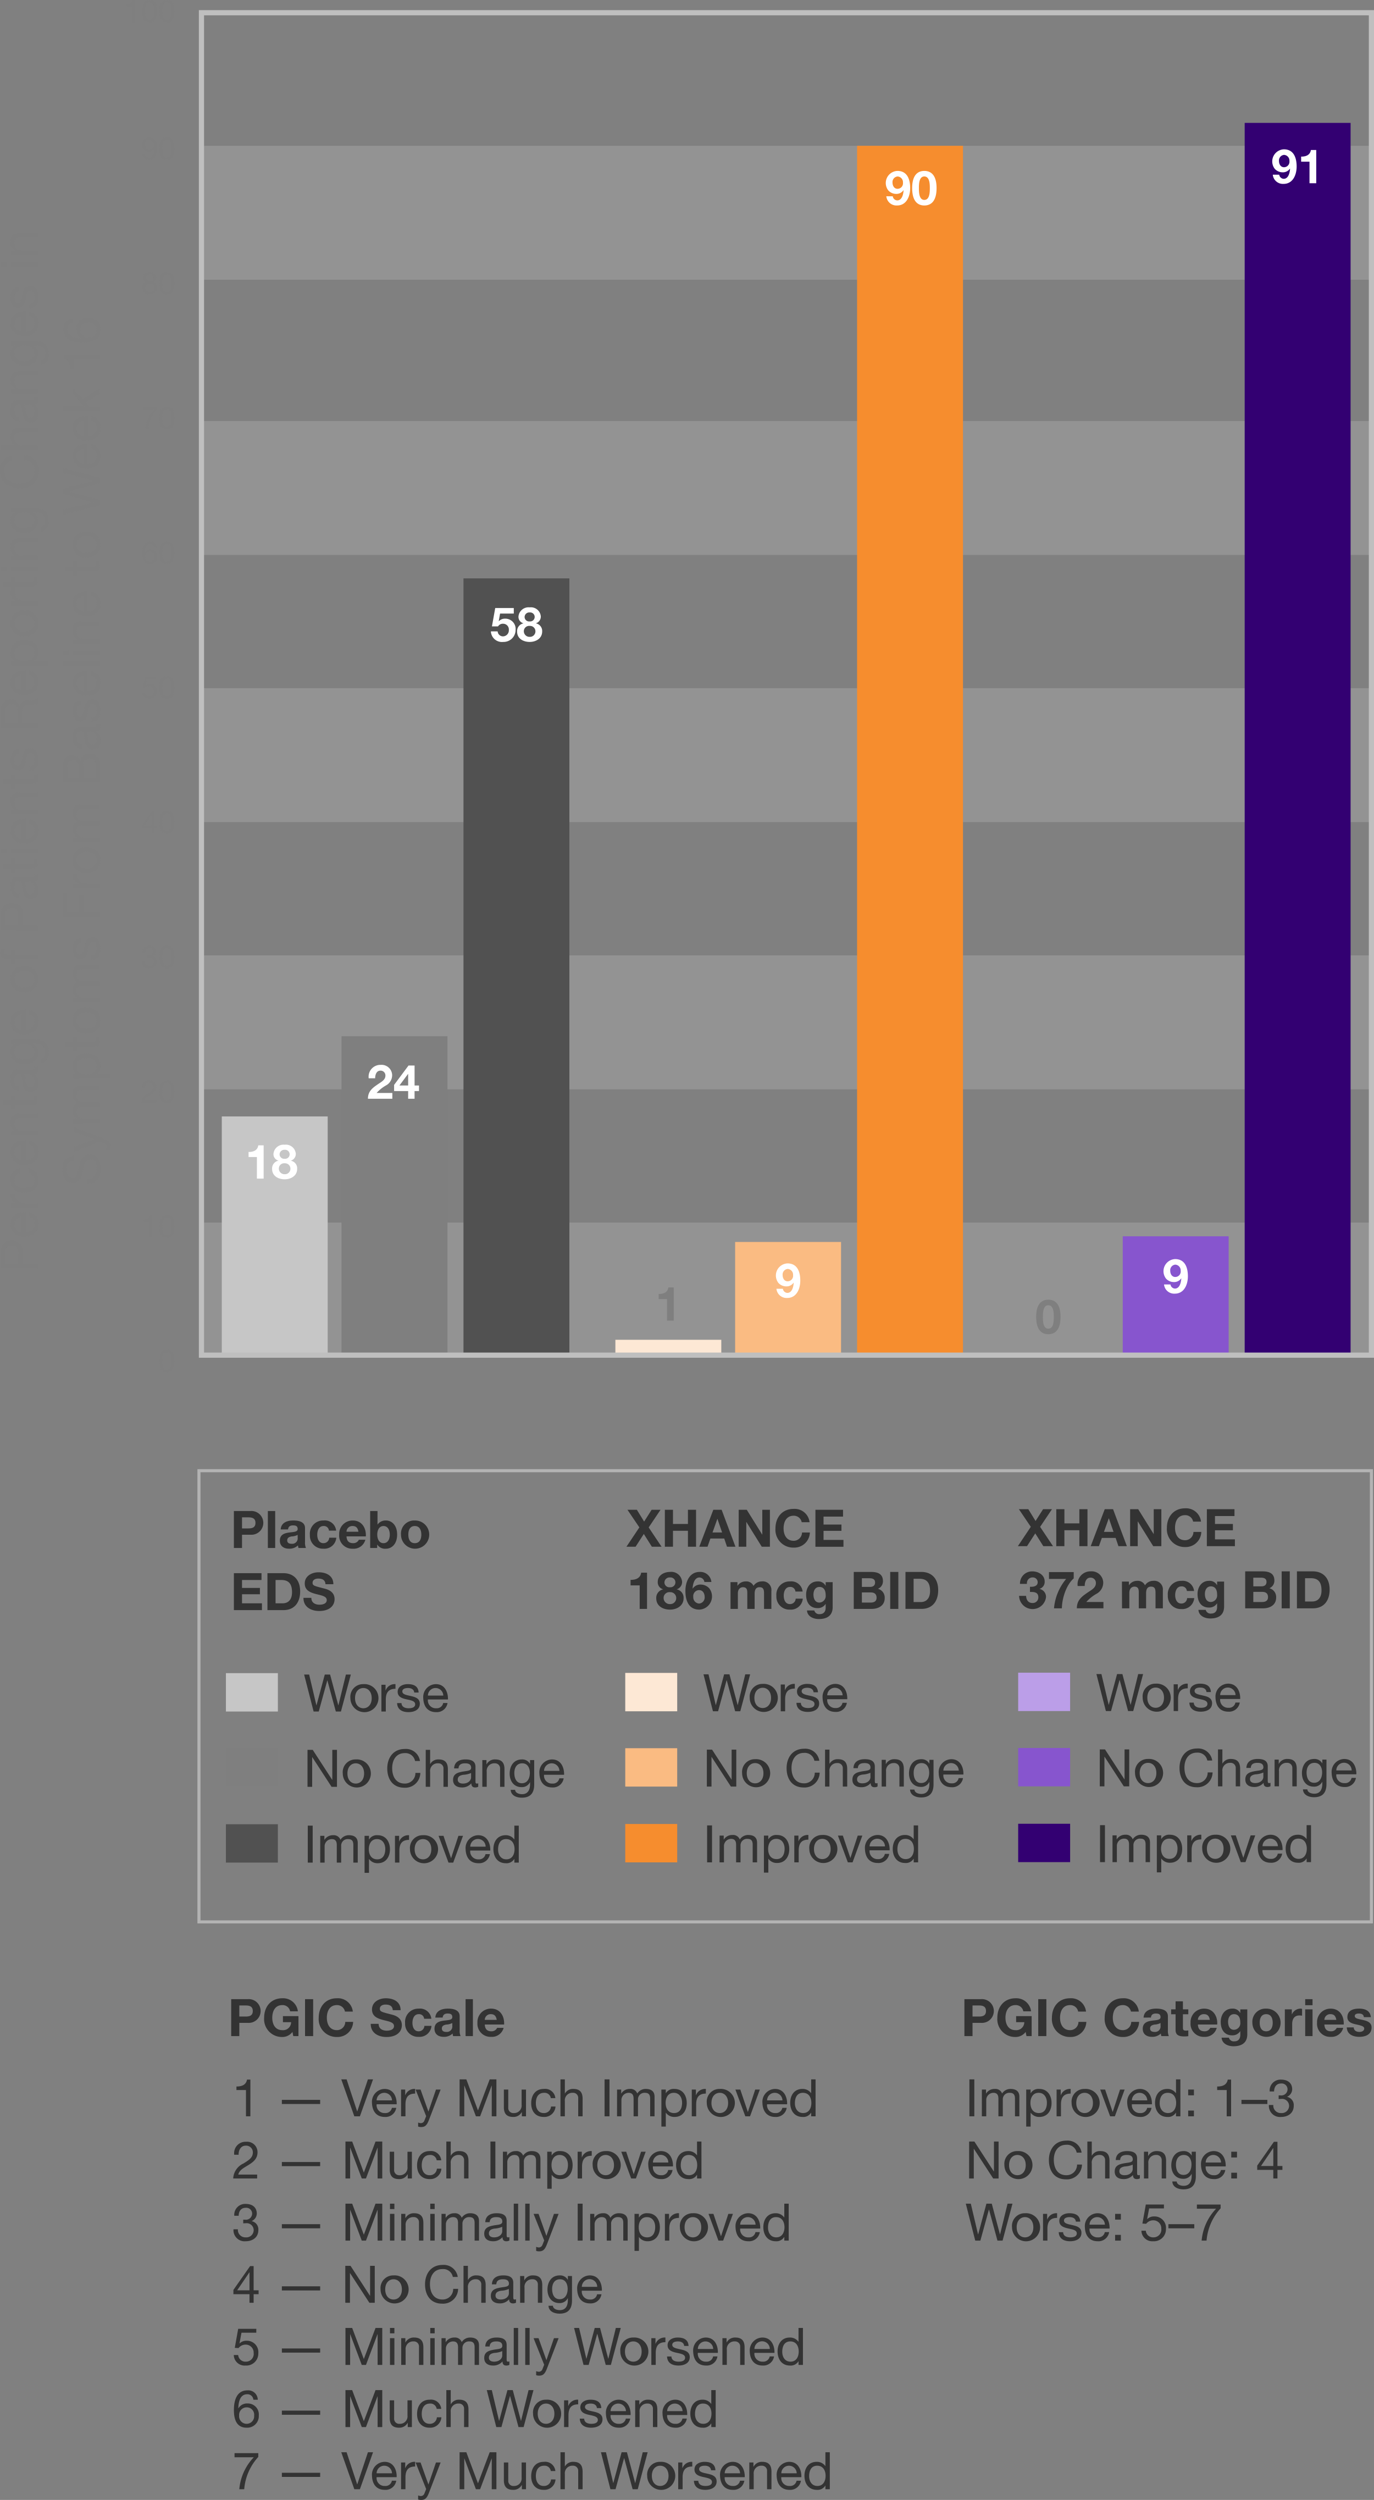 <svg id="Layer_1" data-name="Layer 1" xmlns="http://www.w3.org/2000/svg" viewBox="0 0 318.405 579.229"><rect x="0" y="0" width="318.405" height="579.229" fill="#808080" stroke="none"/><defs><style>.cls-1{fill:#bfbfbf;opacity:.3}.cls-2{fill:#7f7f7f}.cls-3{fill:#c6c6c6}.cls-4{fill:#515151}.cls-5{fill:#fff}.cls-6{fill:#fde8d5}.cls-7{fill:#fabb82}.cls-8{fill:#f68d2e}.cls-9{fill:#8755ce}.cls-10{fill:#330072}.cls-11,.cls-14{fill:none;stroke-miterlimit:10}.cls-11{stroke:#b3b3b3;stroke-width:.71px}.cls-12{fill:#333}.cls-13{fill:#bb9ee8}.cls-14{stroke:#bfbfbf;stroke-width:1.199px}</style></defs><title>4-4-chart-patientglobal-week16-sm</title><path class="cls-1" d="M46.104 283.264h271.701v31.034H46.104zM46.104 221.358h271.701v31.034H46.104zM46.104 159.451h271.701v31.034H46.104zM46.104 97.545h271.701v31.034H46.104zM46.104 33.782h271.701v31.034H46.104z"/><path class="cls-2" d="M39.869 313.647c1.6 0 1.7 1.469 1.7 2.6s-.1 2.593-1.7 2.593-1.7-1.469-1.7-2.593.101-2.6 1.7-2.6zm0 4.653c1.044 0 1.051-1.3 1.051-2.06s-.007-2.053-1.051-2.053-1.052 1.3-1.052 2.053.008 2.06 1.052 2.06zM36.428 287.538h-.613v-3.659H34.49v-.49c.7 0 1.333-.187 1.469-.958h.469zM39.87 282.431c1.6 0 1.7 1.469 1.7 2.6s-.1 2.593-1.7 2.593-1.7-1.469-1.7-2.593.101-2.6 1.7-2.6zm0 4.653c1.044 0 1.051-1.3 1.051-2.06s-.007-2.053-1.051-2.053-1.052 1.3-1.052 2.053.007 2.06 1.052 2.06zM34.181 253.023a1.584 1.584 0 0 1 1.642-1.808 1.449 1.449 0 0 1 1.6 1.47 2.045 2.045 0 0 1-1.238 1.75c-.641.389-1.311.713-1.433 1.347h2.621v.54h-3.336a2.432 2.432 0 0 1 1.433-2.089c.864-.533 1.3-.85 1.3-1.556a.93.93 0 0 0-.986-.922c-.713 0-1.016.656-.994 1.268zM39.87 251.215c1.6 0 1.7 1.47 1.7 2.6s-.1 2.593-1.7 2.593-1.7-1.469-1.7-2.593.101-2.6 1.7-2.6zm0 4.653c1.044 0 1.051-1.3 1.051-2.06s-.007-2.053-1.051-2.053-1.052 1.3-1.052 2.053.007 2.06 1.052 2.06zM35.434 222.188c.093.008.18.008.266.008a.864.864 0 0 0 .972-.836.81.81 0 0 0-.907-.821c-.67 0-.958.512-.965 1.109h-.612A1.513 1.513 0 0 1 35.765 220c.886 0 1.556.425 1.556 1.369a1.17 1.17 0 0 1-.706 1.015v.014a1.165 1.165 0 0 1 .922 1.239 1.574 1.574 0 0 1-1.757 1.556 1.544 1.544 0 0 1-1.7-1.664h.612a1.038 1.038 0 0 0 1.088 1.124 1.016 1.016 0 0 0 1.109-.987.976.976 0 0 0-1.088-.979 3.135 3.135 0 0 0-.367.021zM39.87 220c1.6 0 1.7 1.469 1.7 2.6s-.1 2.593-1.7 2.593-1.7-1.469-1.7-2.593.101-2.6 1.7-2.6zm0 4.653c1.044 0 1.051-1.3 1.051-2.06s-.007-2.053-1.051-2.053-1.052 1.3-1.052 2.053.007 2.059 1.052 2.059zM36.881 192.154h.692v.54h-.692v1.2h-.576v-1.2h-2.24v-.59l2.327-3.321h.489zm-.576 0v-2.5h-.014l-1.7 2.5zM39.87 188.783c1.6 0 1.7 1.469 1.7 2.6s-.1 2.593-1.7 2.593-1.7-1.469-1.7-2.593.101-2.6 1.7-2.6zm0 4.653c1.044 0 1.051-1.3 1.051-2.06s-.007-2.053-1.051-2.053-1.052 1.3-1.052 2.053.007 2.06 1.052 2.06zM37.249 158.194h-2.06l-.273 1.469.014.014a1.291 1.291 0 0 1 .95-.367 1.589 1.589 0 0 1 1.65 1.75 1.667 1.667 0 0 1-1.786 1.7 1.5 1.5 0 0 1-1.628-1.462h.612a1 1 0 0 0 1.073.922 1.075 1.075 0 0 0 1.08-1.21 1.106 1.106 0 0 0-1.152-1.16 1.224 1.224 0 0 0-.951.483l-.526-.029.476-2.651h2.521zM39.87 157.567c1.6 0 1.7 1.469 1.7 2.6s-.1 2.593-1.7 2.593-1.7-1.469-1.7-2.593.101-2.6 1.7-2.6zm0 4.653c1.044 0 1.051-1.3 1.051-2.06s-.007-2.053-1.051-2.053-1.052 1.3-1.052 2.053.007 2.06 1.052 2.06zM36.845 127.655a.818.818 0 0 0-.857-.764c-1.044 0-1.21 1.152-1.238 1.938l.014.014a1.385 1.385 0 0 1 1.275-.67 1.527 1.527 0 0 1 1.561 1.657 1.614 1.614 0 0 1-1.707 1.714c-1.513 0-1.758-1.383-1.758-2.456 0-1.4.425-2.737 1.88-2.737a1.325 1.325 0 0 1 1.441 1.3zm-1.98 2.211a1.048 1.048 0 1 0 2.089.007 1.028 1.028 0 0 0-1.031-1.16 1.047 1.047 0 0 0-1.058 1.153zM39.87 126.351c1.6 0 1.7 1.469 1.7 2.6s-.1 2.593-1.7 2.593-1.7-1.469-1.7-2.593.101-2.6 1.7-2.6zm0 4.653c1.044 0 1.051-1.3 1.051-2.06s-.007-2.053-1.051-2.053-1.052 1.3-1.052 2.053S38.825 131 39.87 131zM37.53 95.747a7.565 7.565 0 0 0-1.959 4.494h-.685A7.321 7.321 0 0 1 36.9 95.8h-2.676v-.576h3.306zM39.87 95.135c1.6 0 1.7 1.469 1.7 2.6s-.1 2.593-1.7 2.593-1.7-1.47-1.7-2.593.101-2.6 1.7-2.6zm0 4.653c1.044 0 1.051-1.3 1.051-2.06s-.007-2.053-1.051-2.053-1.052 1.3-1.052 2.053.007 2.06 1.052 2.06zM35.83 63.919c1.116 0 1.548.655 1.548 1.3a1.182 1.182 0 0 1-.706 1.058 1.225 1.225 0 0 1 .908 1.275 1.722 1.722 0 0 1-3.428 0 1.289 1.289 0 0 1 .893-1.275 1.153 1.153 0 0 1-.713-1.058 1.358 1.358 0 0 1 1.498-1.3zm.058 4.653a.987.987 0 0 0 1.044-.994 1.07 1.07 0 0 0-2.132.007.982.982 0 0 0 1.088.987zm0-2.507a.784.784 0 0 0 .842-.821.765.765 0 0 0-.857-.785.808.808 0 1 0 .015 1.606zM39.87 63.919c1.6 0 1.7 1.469 1.7 2.6s-.1 2.593-1.7 2.593-1.7-1.469-1.7-2.593.101-2.6 1.7-2.6zm0 4.653c1.044 0 1.051-1.3 1.051-2.06s-.007-2.053-1.051-2.053-1.052 1.3-1.052 2.053.007 2.06 1.052 2.06zM34.829 36.578a.864.864 0 0 0 .936.778c.749 0 1.116-.656 1.152-1.974l-.014-.014a1.339 1.339 0 0 1-1.181.706 1.543 1.543 0 0 1-1.613-1.707 1.6 1.6 0 0 1 1.678-1.667c.95 0 1.75.512 1.75 2.442 0 1.764-.533 2.751-1.772 2.751a1.394 1.394 0 0 1-1.548-1.318zm.929-3.335c-.727 0-1 .584-1 1.21a1.029 1.029 0 1 0 2.053-.043 1.061 1.061 0 0 0-1.053-1.167zM39.87 32.7c1.6 0 1.7 1.469 1.7 2.6s-.1 2.593-1.7 2.593-1.7-1.469-1.7-2.593.101-2.6 1.7-2.6zm0 4.653c1.044 0 1.051-1.3 1.051-2.06s-.007-2.053-1.051-2.053-1.052 1.3-1.052 2.053.007 2.063 1.052 2.063zM32.424 5.976h-.612V2.317h-1.325v-.489c.7 0 1.332-.188 1.469-.958h.468zM35.866.87c1.6 0 1.7 1.469 1.7 2.6s-.1 2.592-1.7 2.592-1.7-1.469-1.7-2.592.101-2.6 1.7-2.6zm0 4.652c1.044 0 1.051-1.3 1.051-2.06S36.91 1.41 35.866 1.41s-1.052 1.3-1.052 2.052.008 2.06 1.052 2.06zM39.869.87c1.6 0 1.7 1.469 1.7 2.6s-.1 2.592-1.7 2.592-1.7-1.469-1.7-2.592.101-2.6 1.7-2.6zm0 4.652c1.044 0 1.051-1.3 1.051-2.06s-.007-2.052-1.051-2.052-1.052 1.3-1.052 2.052.008 2.06 1.052 2.06zM1.4 294.709v-3.754a2.344 2.344 0 0 1 2.531-2.626 2.339 2.339 0 0 1 2.531 2.626v2.615h3.5v1.139zm4.1-1.139v-2.231c.011-1.283-.552-1.871-1.572-1.871s-1.571.588-1.571 1.871v2.231zM7.993 281.812a2.5 2.5 0 0 1 2.111 2.65c0 1.979-1.367 2.915-3.262 2.975a2.986 2.986 0 0 1-3.227-2.915c0-2.194 2.052-2.866 3.551-2.806v4.641a1.826 1.826 0 0 0 2.039-1.93 1.5 1.5 0 0 0-1.212-1.608zm-1.727.983a1.784 1.784 0 0 0-1.751 1.788 1.764 1.764 0 0 0 1.751 1.774zM3.759 280.693v-.959h1.308v-.024a2.256 2.256 0 0 1-1.452-2.279H4.7c0 1.643.935 2.243 2.507 2.243H9.96v1.019zM5.75 272.667a1.444 1.444 0 0 0-1.235 1.533c0 1.475 1.163 1.93 2.423 1.93 1.139 0 2.267-.515 2.267-1.811a1.6 1.6 0 0 0-1.512-1.7v-1.043a2.577 2.577 0 0 1 2.411 2.735c0 1.894-1.319 2.9-3.166 2.9s-3.323-.96-3.323-2.927a2.377 2.377 0 0 1 2.135-2.674zM7.993 265.144a2.5 2.5 0 0 1 2.111 2.65c0 1.979-1.367 2.915-3.262 2.975a2.986 2.986 0 0 1-3.227-2.915c0-2.194 2.052-2.866 3.551-2.806v4.641a1.826 1.826 0 0 0 2.039-1.93 1.5 1.5 0 0 0-1.212-1.608zm-1.727.983a1.784 1.784 0 0 0-1.751 1.788 1.764 1.764 0 0 0 1.751 1.774zM3.759 263.989v-.959h.984v-.024a2.159 2.159 0 0 1-1.128-2.015c0-1.631.936-2.135 2.267-2.135H9.96v1.019h-4.2a1.169 1.169 0 0 0-1.247 1.26 1.743 1.743 0 0 0 1.943 1.835h3.5v1.019zM3.759 255.9v-1.235h.9v1.235h3.85c.468 0 .552-.132.552-.767v-.468h.9v.779c0 1.056-.216 1.475-1.356 1.475H4.659v1.056h-.9v-1.056H1.9V255.9zM9.936 248.044a1.378 1.378 0 0 1 .168.732c0 .528-.288.864-.959.864a2.753 2.753 0 0 1 .959 2.183c0 1.127-.5 2.051-1.739 2.051-1.4 0-1.7-1.044-1.907-2.1-.216-1.127-.144-2.086-.912-2.086-.887 0-1.031.731-1.031 1.379 0 .864.264 1.5 1.175 1.547v1.02c-1.535-.06-2.075-1.248-2.075-2.627 0-1.115.252-2.327 1.7-2.327h3.194c.479 0 .7 0 .7-.324a.9.9 0 0 0-.06-.312zM6.758 249.7a5.249 5.249 0 0 1 .419 1.847c.12.671.36 1.247 1.116 1.247.671 0 .912-.576.912-1.2 0-1.344-.84-1.9-1.4-1.9zM9.432 241.745c2.015 0 3.047.923 3.047 2.878 0 1.164-.468 2.507-1.823 2.566v-1.019c.743-.048 1.007-.935 1.007-1.607 0-1.331-.959-1.859-2.351-1.859H8.9v.024a2.067 2.067 0 0 1 1.127 1.931c0 1.847-1.451 2.771-3.142 2.771-1.464 0-3.275-.72-3.275-2.867a2.024 2.024 0 0 1 1.032-1.847v-.016h-.883v-.959zm-2.7 1.007c-1.092 0-2.219.48-2.219 1.763 0 1.307 1.068 1.835 2.255 1.835 1.115 0 2.362-.408 2.362-1.751s-1.23-1.847-2.396-1.847zM7.993 234.917a2.5 2.5 0 0 1 2.111 2.65c0 1.979-1.367 2.915-3.262 2.975a2.986 2.986 0 0 1-3.227-2.915c0-2.194 2.052-2.866 3.551-2.806v4.641a1.826 1.826 0 0 0 2.039-1.93 1.5 1.5 0 0 0-1.212-1.608zm-1.727.983a1.784 1.784 0 0 0-1.751 1.788 1.764 1.764 0 0 0 1.751 1.774zM3.615 227.751a2.942 2.942 0 0 1 3.251-3.01 3.018 3.018 0 1 1 0 6.021 2.943 2.943 0 0 1-3.251-3.011zm5.59 0c0-1.067-.84-1.931-2.339-1.931s-2.351.864-2.351 1.931.839 1.931 2.351 1.931 2.339-.863 2.339-1.931zM4.659 223.118v1.044h-.9v-1.044h-.923c-1.007 0-1.535-.6-1.535-1.715a2.541 2.541 0 0 1 .095-.659h.888a1.907 1.907 0 0 0-.084.575c0 .492.156.78.7.78h.863v-1.2h.9v1.2h5.3v1.019zM1.4 216.482v-3.753a2.345 2.345 0 0 1 2.527-2.629 2.339 2.339 0 0 1 2.531 2.627v2.614h3.5v1.139zm4.1-1.139v-2.231c.011-1.283-.552-1.871-1.572-1.871s-1.571.588-1.571 1.871v2.231zM9.936 203.381a1.378 1.378 0 0 1 .168.732c0 .528-.288.864-.959.864a2.753 2.753 0 0 1 .959 2.183c0 1.127-.5 2.05-1.739 2.05-1.4 0-1.7-1.043-1.907-2.1-.216-1.127-.144-2.087-.912-2.087-.887 0-1.031.732-1.031 1.38 0 .864.264 1.5 1.175 1.547v1.02c-1.535-.06-2.075-1.248-2.075-2.627 0-1.115.252-2.327 1.7-2.327h3.194c.479 0 .7 0 .7-.324a.9.9 0 0 0-.06-.312zm-3.178 1.656a5.249 5.249 0 0 1 .419 1.847c.12.671.36 1.247 1.116 1.247.671 0 .912-.576.912-1.2 0-1.344-.84-1.895-1.4-1.895zM3.759 201.016v-1.236h.9v1.236h3.85c.468 0 .552-.133.552-.768v-.468h.9v.78c0 1.055-.216 1.475-1.356 1.475H4.659v1.055h-.9v-1.055H1.9v-1.019zM2.644 197.571v1.019H1.4v-1.019zm1.115 1.019v-1.019h6.2v1.019zM7.993 190.7a2.5 2.5 0 0 1 2.111 2.65c0 1.979-1.367 2.915-3.262 2.975a2.986 2.986 0 0 1-3.227-2.915c0-2.195 2.052-2.866 3.551-2.806v4.641a1.827 1.827 0 0 0 2.039-1.931 1.5 1.5 0 0 0-1.212-1.607zm-1.727.983a1.784 1.784 0 0 0-1.751 1.787 1.765 1.765 0 0 0 1.751 1.775zM3.759 189.543v-.96h.984v-.023a2.16 2.16 0 0 1-1.128-2.016c0-1.63.936-2.134 2.267-2.134H9.96v1.019h-4.2a1.168 1.168 0 0 0-1.247 1.259 1.742 1.742 0 0 0 1.943 1.835h3.5v1.02zM3.759 181.456v-1.235h.9v1.235h3.85c.468 0 .552-.132.552-.768v-.467h.9V181c0 1.056-.216 1.475-1.356 1.475H4.659v1.056h-.9v-1.056H1.9v-1.019zM8.005 178.468c.912-.036 1.2-.828 1.2-1.667 0-.636-.144-1.5-.924-1.5s-.924 1.008-1.152 2.027-.563 2.027-1.751 2.027c-1.247 0-1.763-1.235-1.763-2.314 0-1.368.432-2.459 1.944-2.543v1.019c-.792.072-1.044.768-1.044 1.44 0 .611.168 1.319.792 1.319.731 0 .851-1.08 1.079-2.027.228-1.02.564-2.027 1.763-2.027 1.475 0 1.955 1.379 1.955 2.638 0 1.392-.564 2.567-2.1 2.627zM1.4 169.587v-4.03c0-1.607.876-2.6 2.244-2.6a2.053 2.053 0 0 1 2.17 1.487h.024c.192-1 .924-1.2 1.763-1.283a4.392 4.392 0 0 0 2.363-.5v1.271c-.348.324-1.272.144-2.111.312-.839.12-1.547.324-1.547 1.427v2.783H9.96v1.139zm3.946-3.514c0-1.068-.275-1.979-1.523-1.979a1.355 1.355 0 0 0-1.463 1.523v2.831h2.982zM7.993 156.246A2.5 2.5 0 0 1 10.1 158.9c0 1.979-1.367 2.915-3.262 2.975a2.986 2.986 0 0 1-3.227-2.914c0-2.195 2.052-2.867 3.551-2.807v4.642a1.827 1.827 0 0 0 2.039-1.931 1.5 1.5 0 0 0-1.212-1.608zm-1.727.983a1.784 1.784 0 0 0-1.751 1.788 1.766 1.766 0 0 0 1.751 1.775zM3.759 155.055v-1.019H4.6v-.024a2.088 2.088 0 0 1-.984-1.979c0-1.907 1.511-2.854 3.262-2.854s3.227.935 3.227 2.83a2.374 2.374 0 0 1-.972 2v.024h3.2v1.019zm.756-2.878c0 1.367 1.175 1.9 2.339 1.9 1.223 0 2.351-.552 2.351-1.955s-1.188-1.859-2.4-1.859c-1.163-.005-2.29.594-2.29 1.914zM3.615 145.3a2.942 2.942 0 0 1 3.251-3.01 3.018 3.018 0 1 1 0 6.021 2.943 2.943 0 0 1-3.251-3.011zm5.59 0c0-1.068-.84-1.931-2.339-1.931s-2.351.863-2.351 1.931.839 1.931 2.351 1.931 2.339-.862 2.339-1.931zM3.759 141.124v-.96h1.308v-.024a2.256 2.256 0 0 1-1.452-2.279H4.7c0 1.643.935 2.243 2.507 2.243H9.96v1.02zM3.759 135.677v-1.236h.9v1.236h3.85c.468 0 .552-.133.552-.768v-.468h.9v.78c0 1.055-.216 1.475-1.356 1.475H4.659v1.055h-.9V136.7H1.9v-1.019zM2.644 132.232v1.02H1.4v-1.02zm1.115 1.02v-1.02h6.2v1.02zM3.759 130.648v-.96h.984v-.023a2.16 2.16 0 0 1-1.128-2.016c0-1.63.936-2.134 2.267-2.134H9.96v1.019h-4.2a1.168 1.168 0 0 0-1.247 1.259 1.742 1.742 0 0 0 1.943 1.835h3.5v1.02zM9.432 118.627c2.015 0 3.047.923 3.047 2.878 0 1.164-.468 2.507-1.823 2.567v-1.019c.743-.049 1.007-.936 1.007-1.608 0-1.331-.959-1.859-2.351-1.859H8.9v.024a2.068 2.068 0 0 1 1.127 1.932c0 1.846-1.451 2.77-3.142 2.77-1.464 0-3.275-.72-3.275-2.867a2.022 2.022 0 0 1 1.037-1.845v-.013h-.888v-.959zm-2.7 1.007c-1.092 0-2.219.48-2.219 1.763 0 1.308 1.068 1.835 2.255 1.835 1.115 0 2.362-.407 2.362-1.751s-1.23-1.847-2.396-1.847zM3.975 107.563a2.257 2.257 0 0 0-1.823 2.4c0 2.039 1.68 2.9 3.466 2.9 1.955 0 3.587-.863 3.587-2.914a2.424 2.424 0 0 0-2.471-2.471v-1.138a3.486 3.486 0 0 1 3.43 3.706C10.164 112.708 8.2 114 5.7 114s-4.509-1.416-4.509-4.054a3.277 3.277 0 0 1 2.782-3.526zM1.4 105.088v-1.019h3.271v-.024a2.1 2.1 0 0 1-1.056-1.955c0-1.631.936-2.135 2.267-2.135H9.96v1.02h-4.2a1.168 1.168 0 0 0-1.247 1.259 1.743 1.743 0 0 0 1.943 1.835h3.5v1.019zM9.936 92.923a1.378 1.378 0 0 1 .168.732c0 .528-.288.864-.959.864A2.753 2.753 0 0 1 10.1 96.7c0 1.127-.5 2.05-1.739 2.05-1.4 0-1.7-1.043-1.907-2.1-.216-1.127-.144-2.087-.912-2.087-.887 0-1.031.732-1.031 1.38 0 .864.264 1.5 1.175 1.547v1.02c-1.535-.06-2.075-1.248-2.075-2.627 0-1.115.252-2.327 1.7-2.327h3.198c.479 0 .7 0 .7-.324a.9.9 0 0 0-.06-.312zm-3.178 1.656a5.249 5.249 0 0 1 .419 1.847c.12.671.36 1.247 1.116 1.247.671 0 .912-.576.912-1.2 0-1.344-.84-1.9-1.4-1.9zM3.759 91.973v-.96h.984v-.024a2.157 2.157 0 0 1-1.128-2.015c0-1.631.936-2.135 2.267-2.135H9.96v1.02h-4.2a1.168 1.168 0 0 0-1.247 1.259 1.742 1.742 0 0 0 1.943 1.835h3.5v1.02zM9.432 79.951c2.015 0 3.047.924 3.047 2.879 0 1.163-.468 2.506-1.823 2.566v-1.019c.743-.048 1.007-.936 1.007-1.607 0-1.332-.959-1.859-2.351-1.859H8.9v.024a2.067 2.067 0 0 1 1.127 1.931c0 1.846-1.451 2.77-3.142 2.77-1.464 0-3.275-.719-3.275-2.866a2.022 2.022 0 0 1 1.032-1.847v-.012h-.883v-.96zm-2.7 1.007c-1.092 0-2.219.48-2.219 1.764 0 1.307 1.068 1.835 2.255 1.835 1.115 0 2.362-.408 2.362-1.751s-1.23-1.848-2.396-1.848zM7.993 73.124a2.5 2.5 0 0 1 2.111 2.65c0 1.979-1.367 2.914-3.262 2.975a2.986 2.986 0 0 1-3.227-2.915c0-2.2 2.052-2.866 3.551-2.807v4.642a1.827 1.827 0 0 0 2.039-1.931 1.5 1.5 0 0 0-1.212-1.607zm-1.727.983a1.784 1.784 0 0 0-1.751 1.787 1.766 1.766 0 0 0 1.751 1.775zM8.005 71.345c.912-.036 1.2-.827 1.2-1.667 0-.636-.144-1.5-.924-1.5s-.924 1.008-1.152 2.027-.563 2.026-1.751 2.026c-1.247 0-1.763-1.235-1.763-2.314 0-1.367.432-2.459 1.944-2.543V68.4c-.792.072-1.044.767-1.044 1.439 0 .612.168 1.319.792 1.319.731 0 .851-1.079 1.079-2.027.228-1.019.564-2.026 1.763-2.026 1.475 0 1.955 1.379 1.955 2.638 0 1.391-.564 2.567-2.1 2.627zM2.644 61.553v1.02H1.4v-1.02zm1.115 1.02v-1.02h6.2v1.02zM3.759 59.969v-.96h.984v-.024a2.157 2.157 0 0 1-1.128-2.015c0-1.631.936-2.135 2.267-2.135H9.96v1.02h-4.2a1.168 1.168 0 0 0-1.247 1.259 1.742 1.742 0 0 0 1.943 1.835h3.5v1.02zM18.3 269.771a1.871 1.871 0 0 0-1.751 2.122c0 .96.348 1.919 1.463 1.919 1.056 0 1.212-1.367 1.524-2.746s.791-2.735 2.47-2.735c1.823 0 2.555 1.787 2.555 3.346 0 1.919-.936 3.538-3.022 3.538v-1.079c1.438 0 2.062-1.2 2.062-2.494 0-1.032-.324-2.171-1.559-2.171-1.175 0-1.379 1.367-1.679 2.734s-.7 2.747-2.267 2.747c-1.739 0-2.506-1.548-2.506-3.107 0-1.751.827-3.082 2.71-3.154zM25.188 264.681c1.211.468 1.654.887 1.654 1.8a2.031 2.031 0 0 1-.108.708H25.8a2.087 2.087 0 0 0 .144-.6.879.879 0 0 0-.564-.839l-1.055-.42-6.165 2.458v-1.151l5.073-1.811v-.026l-5.073-1.739v-1.08zM18.159 261.116v-.96h.912v-.024a2.284 2.284 0 0 1-1.056-2 1.645 1.645 0 0 1 1.056-1.7 2.294 2.294 0 0 1-1.056-1.943c0-1.235.516-2.063 1.8-2.063h4.545v1.02h-4.066c-.768 0-1.379.2-1.379 1.2a1.5 1.5 0 0 0 1.583 1.619h3.862v1.02h-4.066c-.8 0-1.379.252-1.379 1.163A1.672 1.672 0 0 0 20.5 260.1h3.86v1.02zM18.159 250.844v-1.02H19v-.024a2.085 2.085 0 0 1-.984-1.978c0-1.907 1.511-2.855 3.262-2.855s3.227.936 3.227 2.83a2.373 2.373 0 0 1-.972 2v.024h3.2v1.02zm.756-2.879c0 1.368 1.175 1.9 2.338 1.9 1.224 0 2.351-.551 2.351-1.955s-1.187-1.859-2.4-1.859c-1.162-.005-2.289.595-2.289 1.914zM18.159 242.349v-1.236h.9v1.236h3.85c.467 0 .551-.133.551-.768v-.468h.9v.78c0 1.055-.216 1.475-1.356 1.475h-3.945v1.055h-.9v-1.055H16.3v-1.019zM18.015 237.31a2.942 2.942 0 0 1 3.251-3.011 3.018 3.018 0 1 1 0 6.021 2.943 2.943 0 0 1-3.251-3.01zm5.589 0c0-1.068-.839-1.932-2.338-1.932s-2.351.864-2.351 1.932.839 1.93 2.351 1.93 2.334-.863 2.334-1.93zM18.159 233.1v-.959h.912v-.024a2.286 2.286 0 0 1-1.056-2 1.644 1.644 0 0 1 1.056-1.7 2.3 2.3 0 0 1-1.056-1.943c0-1.235.516-2.063 1.8-2.063h4.545v1.019h-4.066c-.768 0-1.379.205-1.379 1.2a1.5 1.5 0 0 0 1.583 1.619h3.862v1.019h-4.066c-.8 0-1.379.252-1.379 1.164a1.672 1.672 0 0 0 1.583 1.655h3.862v1.013zM22.405 222.237c.911-.036 1.2-.828 1.2-1.667 0-.636-.144-1.5-.923-1.5s-.924 1.008-1.152 2.027-.563 2.027-1.751 2.027c-1.247 0-1.763-1.235-1.763-2.314 0-1.368.432-2.459 1.943-2.543v1.019c-.791.072-1.043.768-1.043 1.44 0 .611.168 1.319.792 1.319.731 0 .851-1.08 1.079-2.027.228-1.019.564-2.027 1.763-2.027 1.475 0 1.955 1.379 1.955 2.638 0 1.392-.564 2.567-2.1 2.627zM15.8 213.356v-5.625h.96v4.486h2.723v-3.934h.959v3.934h3.918v1.139zM18.159 206.672v-.959h1.307v-.024a2.256 2.256 0 0 1-1.451-2.279H19.1c0 1.643.935 2.243 2.507 2.243h2.753v1.019zM18.015 200.182a2.943 2.943 0 0 1 3.251-3.011 3.018 3.018 0 1 1 0 6.021 2.942 2.942 0 0 1-3.251-3.01zm5.589 0c0-1.068-.839-1.931-2.338-1.931s-2.351.863-2.351 1.931.839 1.931 2.351 1.931 2.334-.863 2.334-1.931zM18.159 195.968v-.959h.912v-.024a2.286 2.286 0 0 1-1.056-2 1.645 1.645 0 0 1 1.056-1.7 2.3 2.3 0 0 1-1.056-1.943c0-1.235.516-2.063 1.8-2.063h4.545v1.019h-4.066c-.768 0-1.379.205-1.379 1.2a1.5 1.5 0 0 0 1.583 1.619h3.862v1.019h-4.066c-.8 0-1.379.252-1.379 1.164a1.672 1.672 0 0 0 1.583 1.655h3.862v1.019zM15.8 182.229v-3.107a5.153 5.153 0 0 1 .312-2.267 2.035 2.035 0 0 1 1.788-1.007 1.977 1.977 0 0 1 1.918 1.271h.024a1.963 1.963 0 0 1 2.063-1.631 2.432 2.432 0 0 1 2.459 2.6v4.138zm3.683-1.14v-2.278c0-1.3-.468-1.824-1.368-1.824-1.187 0-1.355.84-1.355 1.824v2.278zm3.921 0v-2.854a1.468 1.468 0 0 0-1.535-1.608c-1.115 0-1.427.9-1.427 1.86v2.6zM24.336 168.683a1.376 1.376 0 0 1 .168.732c0 .527-.288.863-.96.863a2.752 2.752 0 0 1 .96 2.183c0 1.127-.5 2.051-1.739 2.051-1.4 0-1.7-1.043-1.907-2.1-.216-1.127-.144-2.087-.912-2.087-.887 0-1.031.732-1.031 1.38 0 .863.264 1.5 1.175 1.547v1.019c-1.535-.06-2.075-1.247-2.075-2.626 0-1.116.252-2.327 1.7-2.327h3.191c.479 0 .7 0 .7-.324a.876.876 0 0 0-.06-.312zm-3.178 1.655a5.276 5.276 0 0 1 .42 1.848c.119.671.359 1.247 1.115 1.247.671 0 .911-.576.911-1.2 0-1.343-.839-1.9-1.4-1.9zM22.405 167.109c.911-.036 1.2-.828 1.2-1.667 0-.636-.144-1.5-.923-1.5s-.924 1.008-1.152 2.027S20.966 168 19.778 168c-1.247 0-1.763-1.235-1.763-2.314 0-1.368.432-2.459 1.943-2.543v1.019c-.791.072-1.043.768-1.043 1.44 0 .611.168 1.319.792 1.319.731 0 .851-1.08 1.079-2.027.228-1.019.564-2.027 1.763-2.027 1.475 0 1.955 1.379 1.955 2.638 0 1.392-.564 2.567-2.1 2.627zM22.393 156.443a2.5 2.5 0 0 1 2.111 2.651c0 1.979-1.367 2.914-3.262 2.974a2.986 2.986 0 0 1-3.227-2.914c0-2.195 2.051-2.866 3.55-2.807v4.642a1.827 1.827 0 0 0 2.039-1.931 1.494 1.494 0 0 0-1.211-1.607zm-1.727.984a1.784 1.784 0 0 0-1.751 1.787 1.766 1.766 0 0 0 1.751 1.775zM15.8 155.229v-1.02h8.56v1.02zM17.044 151.545v1.02H15.8v-1.02zm1.115 1.02v-1.02h6.2v1.02zM18.159 149.961V149h.984v-.023a2.16 2.16 0 0 1-1.128-2.016c0-1.63.936-2.134 2.267-2.134h4.078v1.019h-4.2a1.168 1.168 0 0 0-1.247 1.259 1.742 1.742 0 0 0 1.943 1.835h3.5v1.02zM22.393 138a2.5 2.5 0 0 1 2.111 2.65c0 1.979-1.367 2.915-3.262 2.975a2.986 2.986 0 0 1-3.227-2.915c0-2.194 2.051-2.866 3.55-2.806v4.641a1.825 1.825 0 0 0 2.039-1.93 1.5 1.5 0 0 0-1.211-1.608zm-1.727.983a1.784 1.784 0 0 0-1.751 1.788 1.764 1.764 0 0 0 1.751 1.774zM18.159 132.094v-1.235h.9v1.235h3.85c.467 0 .551-.132.551-.767v-.468h.9v.779c0 1.056-.216 1.475-1.356 1.475h-3.945v1.056h-.9v-1.056H16.3v-1.019zM18.015 127.055a2.943 2.943 0 0 1 3.251-3.011 3.018 3.018 0 1 1 0 6.021 2.942 2.942 0 0 1-3.251-3.01zm5.589 0c0-1.068-.839-1.931-2.338-1.931s-2.351.863-2.351 1.931.839 1.931 2.351 1.931 2.334-.863 2.334-1.931zM24.36 111.6v1.187l-7.2 1.955v.024l7.2 1.979v1.187l-8.564 2.2v-1.163l7.124-1.679v-.024l-7.12-1.922v-1.236l7.124-1.9v-.024L15.8 110.45v-1.139zM22.393 103.789a2.5 2.5 0 0 1 2.111 2.65c0 1.979-1.367 2.915-3.262 2.975a2.986 2.986 0 0 1-3.227-2.915c0-2.195 2.051-2.866 3.55-2.807v4.642A1.827 1.827 0 0 0 23.6 106.4a1.494 1.494 0 0 0-1.211-1.607zm-1.727.983a1.784 1.784 0 0 0-1.751 1.787 1.766 1.766 0 0 0 1.751 1.775zM22.393 97.345A2.5 2.5 0 0 1 24.5 100c0 1.979-1.367 2.915-3.262 2.975a2.986 2.986 0 0 1-3.227-2.915c0-2.2 2.051-2.866 3.55-2.806v4.641a1.827 1.827 0 0 0 2.039-1.936 1.5 1.5 0 0 0-1.211-1.607zm-1.727.983a1.784 1.784 0 0 0-1.751 1.787 1.765 1.765 0 0 0 1.751 1.775zM15.8 96.13v-1.02h5.07l-2.711-2.83v-1.367l2.255 2.459 3.946-2.639v1.3l-3.238 2.123.887.959h2.351v1.02zM24.36 83.124v1.02h-6.093v2.206h-.815c0-1.163-.312-2.219-1.6-2.447v-.779zM18.027 75.756a1.364 1.364 0 0 0-1.271 1.428c0 1.739 1.919 2.015 3.226 2.063l.024-.024a2.308 2.308 0 0 1-1.115-2.123 2.542 2.542 0 0 1 2.758-2.6 2.688 2.688 0 0 1 2.851 2.839c0 2.519-2.3 2.927-4.09 2.927-2.339 0-4.558-.708-4.558-3.13a2.205 2.205 0 0 1 2.171-2.4zm3.682 3.3a1.745 1.745 0 1 0 .012-3.478 1.709 1.709 0 0 0-1.93 1.715 1.742 1.742 0 0 0 1.918 1.762z" transform="translate(-1.193 -.87)"/><path class="cls-3" d="M51.395 258.676h24.544v55.541H51.395z"/><path class="cls-2" d="M79.145 240.094h24.544v74.123H79.145z"/><path class="cls-4" d="M107.405 134.012h24.544v180.205h-24.544z"/><path class="cls-5" d="M62.29 273.95h-1.562v-5h-1.937v-1.177c1.089.022 2.09-.352 2.255-1.529h1.244zM67.163 266.1a2.3 2.3 0 0 1 2.574 2.068 1.616 1.616 0 0 1-1.122 1.617v.022a1.8 1.8 0 0 1 1.441 1.882c0 1.617-1.452 2.42-2.882 2.42-1.486 0-2.927-.749-2.927-2.41A1.83 1.83 0 0 1 65.7 269.8v-.022a1.536 1.536 0 0 1-1.134-1.584 2.342 2.342 0 0 1 2.597-2.094zm.011 6.832a1.266 1.266 0 0 0 1.32-1.3 1.245 1.245 0 0 0-1.32-1.232 1.224 1.224 0 0 0-1.364 1.221 1.3 1.3 0 0 0 1.364 1.306zm-.011-3.576a1.045 1.045 0 1 0 0-2.079 1.083 1.083 0 0 0-1.178 1.067 1.048 1.048 0 0 0 1.178 1.007z" transform="translate(-1.193 -.87)"/><path class="cls-2" d="M157.325 306.858h-1.562v-4.994h-1.936v-1.178c1.089.022 2.09-.352 2.255-1.529h1.243zM244.122 302c1.541 0 2.838.968 2.838 3.972 0 3.069-1.3 4.037-2.838 4.037-1.518 0-2.816-.968-2.816-4.037 0-3.001 1.294-3.972 2.816-3.972zm0 6.722c1.276 0 1.276-1.881 1.276-2.75 0-.8 0-2.684-1.276-2.684-1.254 0-1.254 1.881-1.254 2.684 0 .872 0 2.753 1.254 2.753z" transform="translate(-1.193 -.87)"/><path class="cls-5" d="M86.634 250.708a2.737 2.737 0 0 1 2.8-3.114A2.451 2.451 0 0 1 92.069 250a2.705 2.705 0 0 1-1.375 2.333 8.442 8.442 0 0 0-2.223 1.771h3.642v1.342h-5.655c.011-1.782 1.1-2.541 2.432-3.443.681-.463 1.606-.935 1.617-1.881a1.112 1.112 0 0 0-1.155-1.188c-.925 0-1.222.957-1.222 1.771zM95.776 253.667H92.52v-1.43l3.344-4.489h1.4v4.632h1.023v1.287h-1.026v1.782h-1.485zm0-3.96h-.033l-1.992 2.673h2.025zM120.255 143.035h-3.18l-.308 1.75.022.022a1.955 1.955 0 0 1 1.507-.595 2.385 2.385 0 0 1 2.377 2.619 2.78 2.78 0 0 1-2.861 2.772 2.565 2.565 0 0 1-2.86-2.442h1.562a1.244 1.244 0 0 0 1.265 1.155 1.393 1.393 0 0 0 1.331-1.485 1.324 1.324 0 0 0-1.331-1.441 1.3 1.3 0 0 0-1.177.616h-1.408l.759-4.258h4.3zM123.939 141.594a2.3 2.3 0 0 1 2.575 2.069 1.617 1.617 0 0 1-1.122 1.617v.022a1.8 1.8 0 0 1 1.441 1.881c0 1.617-1.452 2.42-2.882 2.42-1.486 0-2.927-.748-2.927-2.409a1.83 1.83 0 0 1 1.453-1.892v-.022a1.536 1.536 0 0 1-1.134-1.585 2.342 2.342 0 0 1 2.596-2.101zm.012 6.832a1.265 1.265 0 0 0 1.32-1.3 1.245 1.245 0 0 0-1.32-1.232 1.225 1.225 0 0 0-1.365 1.221 1.3 1.3 0 0 0 1.365 1.311zm-.012-3.575a1.046 1.046 0 1 0 0-2.08 1.082 1.082 0 0 0-1.177 1.067 1.048 1.048 0 0 0 1.177 1.013z" transform="translate(-1.193 -.87)"/><path class="cls-6" d="M142.606 310.425h24.544v3.792h-24.544z"/><path class="cls-7" d="M170.356 287.76H194.9v26.457h-24.544z"/><path class="cls-8" d="M198.617 33.782h24.544v280.435h-24.544z"/><path class="cls-9" d="M260.177 286.446h24.544v27.771h-24.544z"/><path class="cls-10" d="M288.437 28.474h24.544v285.743h-24.544z"/><path class="cls-11" d="M46.104 340.76h271.701v104.539H46.104z"/><path class="cls-12" d="M55.393 350.968h3.861a2.754 2.754 0 1 1 0 5.493h-1.979v3.07h-1.882zM57.275 355h1.464c.875 0 1.655-.192 1.655-1.283s-.78-1.283-1.655-1.283h-1.464zM63.265 350.968h1.7v8.563h-1.7zM66.24 355.237c.1-1.594 1.523-2.074 2.915-2.074 1.235 0 2.722.275 2.722 1.763v3.226a3.174 3.174 0 0 0 .216 1.379h-1.727a2.516 2.516 0 0 1-.12-.6 2.845 2.845 0 0 1-2.087.767c-1.175 0-2.111-.588-2.111-1.859 0-1.4 1.056-1.738 2.111-1.883s2.015-.12 2.015-.815c0-.732-.5-.84-1.1-.84-.648 0-1.068.264-1.128.935zm3.934 1.26a3.37 3.37 0 0 1-1.415.359c-.528.109-1.008.289-1.008.913s.492.791 1.044.791a1.266 1.266 0 0 0 1.379-1.427zM77.422 355.514a1.16 1.16 0 0 0-1.259-1.068c-1.092 0-1.452 1.1-1.452 2.015 0 .888.349 1.955 1.416 1.955a1.311 1.311 0 0 0 1.355-1.26h1.643a2.771 2.771 0 0 1-2.986 2.543 3.01 3.01 0 0 1-3.131-3.178 3.068 3.068 0 0 1 3.167-3.358 2.634 2.634 0 0 1 2.914 2.351zM81.491 356.845c.048 1.079.576 1.571 1.524 1.571a1.4 1.4 0 0 0 1.343-.8h1.5a2.789 2.789 0 0 1-2.9 2.087 3.029 3.029 0 0 1-3.167-3.262 3.11 3.11 0 0 1 3.167-3.274c2.11 0 3.13 1.775 3.01 3.682zm2.771-1.079c-.156-.865-.528-1.32-1.355-1.32a1.342 1.342 0 0 0-1.416 1.32zM86.976 350.968h1.7v3.118h.024a2.289 2.289 0 0 1 1.955-.923c1.236 0 2.567 1 2.567 3.262s-1.331 3.274-2.567 3.274a2.147 2.147 0 0 1-2.039-.96H88.6v.792h-1.624zm3.095 3.478c-1.008 0-1.452.948-1.452 1.991s.444 1.979 1.452 1.979 1.451-.947 1.451-1.979-.444-1.991-1.451-1.991zM97.318 353.163a3.269 3.269 0 1 1-3.2 3.274 3.044 3.044 0 0 1 3.2-3.274zm0 5.253c1.163 0 1.511-1 1.511-1.979s-.348-1.991-1.511-1.991-1.5.995-1.5 1.991.349 1.979 1.5 1.979zM55.393 365.368h6.4v1.583h-4.518v1.835h4.15v1.464h-4.15v2.1h4.618v1.583h-6.5zM63.168 365.368h3.694c2.219 0 3.886 1.392 3.886 4.234 0 2.483-1.271 4.33-3.886 4.33h-3.694zm1.883 6.981h1.679c1.092 0 2.135-.672 2.135-2.567 0-1.727-.6-2.831-2.47-2.831h-1.344zM73.344 371.089c0 1.14.887 1.583 1.9 1.583.659 0 1.667-.192 1.667-1.068 0-.922-1.283-1.079-2.543-1.415s-2.554-.827-2.554-2.434c0-1.751 1.655-2.591 3.2-2.591 1.787 0 3.43.78 3.43 2.759h-1.826c-.06-1.031-.792-1.3-1.691-1.3-.6 0-1.3.252-1.3.972 0 .659.409.743 2.555 1.295.624.156 2.543.551 2.543 2.494 0 1.571-1.235 2.747-3.562 2.747-1.895 0-3.67-.936-3.646-3.047zM80.2 397.424h-1.185l-1.955-7.2h-.024l-1.979 7.2H73.87l-2.2-8.564h1.163l1.679 7.124h.024l1.919-7.124h1.235l1.9 7.124h.024l1.74-7.124h1.139zM85.4 391.079a3.253 3.253 0 1 1-3.01 3.25 2.943 2.943 0 0 1 3.01-3.25zm0 5.589c1.067 0 1.931-.839 1.931-2.339s-.864-2.35-1.931-2.35-1.931.839-1.931 2.35.864 2.339 1.931 2.339zM89.578 391.224h.96v1.306h.024a2.254 2.254 0 0 1 2.278-1.451v1.08c-1.643 0-2.242.935-2.242 2.506v2.759h-1.02zM94.234 395.469c.036.912.828 1.2 1.667 1.2.636 0 1.5-.144 1.5-.923s-1.007-.924-2.026-1.151-2.027-.565-2.027-1.751c0-1.248 1.235-1.764 2.314-1.764 1.367 0 2.459.432 2.543 1.943h-1.02c-.073-.792-.768-1.043-1.44-1.043-.612 0-1.319.167-1.319.792 0 .731 1.079.851 2.027 1.079 1.019.228 2.026.563 2.026 1.763 0 1.475-1.378 1.954-2.638 1.954-1.391 0-2.567-.563-2.627-2.1zM104.9 395.457a2.5 2.5 0 0 1-2.65 2.11c-1.979 0-2.915-1.367-2.975-3.261a2.986 2.986 0 0 1 2.915-3.227c2.2 0 2.866 2.051 2.807 3.55h-4.642a1.827 1.827 0 0 0 1.931 2.039 1.493 1.493 0 0 0 1.607-1.211zm-.983-1.728a1.785 1.785 0 0 0-1.787-1.75 1.766 1.766 0 0 0-1.775 1.75z" transform="translate(-1.193 -.87)"/><path class="cls-3" d="M52.354 387.663h12.038v8.891H52.354z"/><path class="cls-12" d="M72.454 406.308h1.212l4.509 6.944h.025v-6.944h1.079v8.564h-1.248L73.558 408h-.024v6.872h-1.08zM83.637 408.527a3.253 3.253 0 1 1-3.011 3.25 2.942 2.942 0 0 1 3.011-3.25zm0 5.589c1.068 0 1.931-.839 1.931-2.339s-.863-2.351-1.931-2.351-1.931.84-1.931 2.351.863 2.339 1.931 2.339zM97.375 408.887a2.256 2.256 0 0 0-2.4-1.823c-2.039 0-2.9 1.679-2.9 3.466 0 1.955.863 3.586 2.914 3.586a2.422 2.422 0 0 0 2.47-2.471H98.6a3.487 3.487 0 0 1-3.706 3.431c-2.663 0-3.958-1.967-3.958-4.462s1.416-4.51 4.054-4.51a3.277 3.277 0 0 1 3.526 2.783zM99.85 406.308h1.02v3.275h.024a2.1 2.1 0 0 1 1.955-1.056c1.63 0 2.134.935 2.134 2.266v4.079h-1.019v-4.2a1.169 1.169 0 0 0-1.259-1.248 1.743 1.743 0 0 0-1.835 1.944v3.5h-1.02zM112.015 414.847a1.366 1.366 0 0 1-.732.168c-.527 0-.863-.287-.863-.959a2.753 2.753 0 0 1-2.183.959c-1.127 0-2.051-.5-2.051-1.738 0-1.4 1.043-1.7 2.1-1.907 1.128-.216 2.087-.145 2.087-.912 0-.887-.732-1.032-1.379-1.032-.864 0-1.5.264-1.548 1.176h-1.019c.06-1.535 1.247-2.075 2.627-2.075 1.115 0 2.326.252 2.326 1.7v3.19c0 .48 0 .7.324.7a.876.876 0 0 0 .312-.06zm-1.655-3.178a5.231 5.231 0 0 1-1.847.42c-.672.12-1.247.36-1.247 1.116 0 .671.575.911 1.2.911 1.343 0 1.895-.839 1.895-1.4zM112.966 408.671h.959v.984h.024a2.159 2.159 0 0 1 2.015-1.128c1.631 0 2.135.935 2.135 2.266v4.079h-1.019v-4.2a1.169 1.169 0 0 0-1.26-1.248 1.743 1.743 0 0 0-1.835 1.944v3.5h-1.019zM124.987 414.344c0 2.015-.924 3.046-2.879 3.046-1.163 0-2.506-.468-2.566-1.823h1.019c.048.744.936 1.008 1.607 1.008 1.332 0 1.859-.96 1.859-2.351v-.408H124a2.066 2.066 0 0 1-1.931 1.128c-1.846 0-2.77-1.451-2.77-3.143 0-1.463.719-3.274 2.866-3.274a2.023 2.023 0 0 1 1.847 1.031h.012v-.887h.96zm-1.008-2.7c0-1.091-.479-2.219-1.763-2.219-1.307 0-1.835 1.068-1.835 2.255 0 1.115.408 2.363 1.751 2.363s1.847-1.234 1.847-2.398zM131.814 412.905a2.5 2.5 0 0 1-2.65 2.11c-1.979 0-2.914-1.367-2.975-3.262a2.985 2.985 0 0 1 2.915-3.226c2.195 0 2.866 2.051 2.807 3.55h-4.642a1.827 1.827 0 0 0 1.931 2.039 1.494 1.494 0 0 0 1.607-1.211zm-.983-1.728a1.785 1.785 0 0 0-1.787-1.751 1.767 1.767 0 0 0-1.775 1.751z" transform="translate(-1.193 -.87)"/><path class="cls-2" d="M52.354 405.111h12.038v8.891H52.354z"/><path class="cls-12" d="M72.514 423.866h1.14v8.563h-1.14zM75.406 426.229h.96v.911h.024a2.286 2.286 0 0 1 2-1.056 1.645 1.645 0 0 1 1.7 1.056 2.294 2.294 0 0 1 1.943-1.056c1.235 0 2.063.516 2.063 1.8v4.546h-1.02v-4.065c0-.768-.2-1.38-1.2-1.38a1.5 1.5 0 0 0-1.619 1.583v3.862h-1.02v-4.065c0-.8-.252-1.38-1.163-1.38a1.672 1.672 0 0 0-1.655 1.583v3.862h-1.02zM85.678 426.229H86.7v.839h.024a2.085 2.085 0 0 1 1.978-.984c1.907 0 2.855 1.512 2.855 3.263s-.936 3.226-2.83 3.226a2.374 2.374 0 0 1-2-.971H86.7v3.2h-1.02zm2.879.755c-1.368 0-1.895 1.176-1.895 2.339 0 1.223.551 2.35 1.955 2.35s1.859-1.187 1.859-2.4c0-1.161-.6-2.289-1.919-2.289zM92.722 426.229h.959v1.307h.024a2.256 2.256 0 0 1 2.279-1.452v1.081c-1.643 0-2.243.934-2.243 2.5v2.759h-1.019zM99.212 426.084a3.254 3.254 0 1 1-3.01 3.25 2.942 2.942 0 0 1 3.01-3.25zm0 5.589c1.068 0 1.932-.839 1.932-2.339s-.864-2.35-1.932-2.35-1.93.84-1.93 2.35.863 2.339 1.93 2.339zM106.22 432.429h-1.091l-2.3-6.2h1.139l1.74 5.169h.024l1.69-5.169h1.068zM114.715 430.462a2.5 2.5 0 0 1-2.651 2.111c-1.979 0-2.914-1.367-2.974-3.262a2.986 2.986 0 0 1 2.91-3.227c2.195 0 2.867 2.051 2.807 3.55h-4.642a1.827 1.827 0 0 0 1.931 2.039 1.5 1.5 0 0 0 1.608-1.211zm-.984-1.727a1.781 1.781 0 0 0-3.562 0zM121.411 432.429h-1.02v-.84h-.024a2.087 2.087 0 0 1-1.979.984c-1.907 0-2.854-1.511-2.854-3.262s.935-3.227 2.83-3.227a2.375 2.375 0 0 1 2 .972h.024v-3.19h1.02zm-2.879-.756c1.367 0 1.9-1.174 1.9-2.339 0-1.222-.552-2.35-1.955-2.35s-1.859 1.187-1.859 2.4c-.005 1.162.595 2.289 1.914 2.289z" transform="translate(-1.193 -.87)"/><path class="cls-4" d="M52.354 422.669h12.038v8.891H52.354z"/><path class="cls-12" d="M172.742 397.369h-1.187l-1.955-7.2h-.024l-1.979 7.2h-1.187l-2.195-8.563h1.163l1.679 7.124h.024l1.919-7.124h1.235l1.895 7.124h.024l1.74-7.124h1.139zM177.941 391.024a3.254 3.254 0 1 1-3.01 3.25 2.943 2.943 0 0 1 3.01-3.25zm0 5.589c1.067 0 1.931-.839 1.931-2.339s-.864-2.35-1.931-2.35-1.931.84-1.931 2.35.864 2.339 1.931 2.339zM182.118 391.169h.96v1.307h.024a2.253 2.253 0 0 1 2.278-1.452v1.08c-1.643 0-2.242.935-2.242 2.506v2.759h-1.02zM186.774 395.414c.036.912.828 1.2 1.667 1.2.636 0 1.5-.143 1.5-.923s-1.007-.923-2.026-1.151-2.027-.564-2.027-1.751c0-1.248 1.235-1.764 2.314-1.764 1.367 0 2.459.432 2.543 1.944h-1.019c-.073-.792-.768-1.044-1.44-1.044-.612 0-1.319.168-1.319.792 0 .731 1.079.851 2.027 1.079 1.019.228 2.027.563 2.027 1.764 0 1.474-1.379 1.954-2.639 1.954-1.391 0-2.567-.564-2.627-2.1zM197.439 395.4a2.5 2.5 0 0 1-2.65 2.111c-1.979 0-2.914-1.367-2.975-3.262a2.986 2.986 0 0 1 2.915-3.227c2.195 0 2.866 2.051 2.807 3.55h-4.642a1.827 1.827 0 0 0 1.931 2.039 1.493 1.493 0 0 0 1.607-1.211zm-.983-1.727a1.785 1.785 0 0 0-1.787-1.751 1.767 1.767 0 0 0-1.775 1.751z" transform="translate(-1.193 -.87)"/><path class="cls-6" d="M144.894 387.609h12.038v8.891h-12.038z"/><path class="cls-12" d="M164.994 406.253h1.212l4.509 6.945h.024v-6.945h1.079v8.564h-1.247l-4.473-6.872h-.024v6.872h-1.08zM176.177 408.472a3.253 3.253 0 1 1-3.01 3.25 2.943 2.943 0 0 1 3.01-3.25zm0 5.589c1.068 0 1.931-.839 1.931-2.339s-.863-2.35-1.931-2.35-1.931.839-1.931 2.35.863 2.339 1.931 2.339zM189.915 408.833a2.257 2.257 0 0 0-2.4-1.824c-2.039 0-2.9 1.679-2.9 3.466 0 1.955.863 3.586 2.914 3.586A2.423 2.423 0 0 0 190 411.59h1.139a3.487 3.487 0 0 1-3.706 3.431c-2.662 0-3.958-1.967-3.958-4.462s1.416-4.51 4.054-4.51a3.277 3.277 0 0 1 3.526 2.784zM192.39 406.253h1.02v3.275h.024a2.1 2.1 0 0 1 1.955-1.056c1.631 0 2.134.936 2.134 2.267v4.078H196.5v-4.2a1.169 1.169 0 0 0-1.259-1.248 1.743 1.743 0 0 0-1.835 1.943v3.5h-1.02zM204.555 414.792a1.366 1.366 0 0 1-.732.168c-.527 0-.863-.287-.863-.959a2.75 2.75 0 0 1-2.183.959c-1.127 0-2.051-.5-2.051-1.738 0-1.4 1.044-1.7 2.1-1.907 1.128-.216 2.087-.145 2.087-.912 0-.887-.732-1.031-1.379-1.031-.864 0-1.5.263-1.548 1.175h-1.019c.06-1.535 1.247-2.075 2.627-2.075 1.115 0 2.326.252 2.326 1.7v3.191c0 .479 0 .695.324.695a.876.876 0 0 0 .312-.06zm-1.655-3.177a5.253 5.253 0 0 1-1.847.42c-.672.12-1.247.359-1.247 1.115 0 .672.575.911 1.2.911 1.343 0 1.9-.839 1.9-1.4zM205.506 408.617h.959v.983h.024a2.161 2.161 0 0 1 2.015-1.128c1.631 0 2.135.936 2.135 2.267v4.078h-1.019v-4.2a1.169 1.169 0 0 0-1.26-1.248 1.743 1.743 0 0 0-1.835 1.943v3.5h-1.019zM217.527 414.29c0 2.014-.923 3.045-2.879 3.045-1.163 0-2.506-.467-2.566-1.823h1.018c.048.744.936 1.008 1.607 1.008 1.332 0 1.859-.96 1.859-2.351v-.408h-.024a2.065 2.065 0 0 1-1.931 1.128c-1.846 0-2.77-1.451-2.77-3.142 0-1.463.72-3.275 2.866-3.275a2.023 2.023 0 0 1 1.847 1.031h.012v-.886h.96zm-1.007-2.7c0-1.09-.48-2.218-1.764-2.218-1.307 0-1.835 1.067-1.835 2.254 0 1.116.408 2.364 1.751 2.364s1.848-1.236 1.848-2.4zM224.354 412.85a2.5 2.5 0 0 1-2.65 2.11c-1.979 0-2.914-1.367-2.975-3.261a2.986 2.986 0 0 1 2.915-3.227c2.195 0 2.866 2.051 2.807 3.55h-4.642a1.827 1.827 0 0 0 1.931 2.039 1.493 1.493 0 0 0 1.607-1.211zm-.983-1.727a1.785 1.785 0 0 0-1.787-1.751 1.766 1.766 0 0 0-1.775 1.751z" transform="translate(-1.193 -.87)"/><path class="cls-7" d="M144.894 405.056h12.038v8.891h-12.038z"/><path class="cls-12" d="M165.054 423.811h1.14v8.564h-1.14zM167.946 426.174h.96v.911h.024a2.285 2.285 0 0 1 2-1.055 1.645 1.645 0 0 1 1.7 1.055 2.293 2.293 0 0 1 1.943-1.055c1.235 0 2.063.515 2.063 1.8v4.546h-1.02v-4.066c0-.767-.2-1.38-1.2-1.38a1.5 1.5 0 0 0-1.619 1.583v3.863h-1.02v-4.066c0-.8-.252-1.38-1.163-1.38a1.672 1.672 0 0 0-1.655 1.583v3.863h-1.02zM178.218 426.174h1.02v.839h.024a2.086 2.086 0 0 1 1.978-.983c1.907 0 2.855 1.512 2.855 3.262s-.936 3.226-2.83 3.226a2.372 2.372 0 0 1-2-.971h-.024v3.2h-1.02zm2.879.755c-1.368 0-1.9 1.176-1.9 2.339 0 1.224.551 2.351 1.955 2.351s1.859-1.188 1.859-2.4c.005-1.162-.595-2.29-1.911-2.29zM185.262 426.174h.959v1.307h.024a2.256 2.256 0 0 1 2.279-1.451v1.08c-1.643 0-2.243.934-2.243 2.506v2.759h-1.019zM191.752 426.03a3.253 3.253 0 1 1-3.01 3.25 2.942 2.942 0 0 1 3.01-3.25zm0 5.589c1.068 0 1.932-.839 1.932-2.339s-.864-2.351-1.932-2.351-1.93.84-1.93 2.351.863 2.339 1.93 2.339zM198.76 432.375h-1.091l-2.3-6.2h1.139l1.74 5.169h.024l1.69-5.169h1.068zM207.255 430.408a2.5 2.5 0 0 1-2.651 2.11c-1.979 0-2.914-1.367-2.974-3.262a2.985 2.985 0 0 1 2.914-3.226c2.195 0 2.867 2.051 2.807 3.55h-4.642a1.827 1.827 0 0 0 1.931 2.039 1.5 1.5 0 0 0 1.608-1.211zm-.984-1.728a1.781 1.781 0 0 0-3.562 0zM213.951 432.375h-1.02v-.84h-.024a2.088 2.088 0 0 1-1.979.983c-1.907 0-2.854-1.511-2.854-3.262s.935-3.226 2.83-3.226a2.374 2.374 0 0 1 2 .971h.024v-3.19h1.02zm-2.879-.756c1.367 0 1.9-1.175 1.9-2.339 0-1.223-.551-2.351-1.955-2.351s-1.859 1.188-1.859 2.4c-.005 1.163.595 2.29 1.914 2.29z" transform="translate(-1.193 -.87)"/><path class="cls-8" d="M144.894 422.614h12.038v8.891h-12.038z"/><path class="cls-12" d="M263.8 397.314h-1.187l-1.955-7.2h-.024l-1.979 7.2h-1.187l-2.195-8.564h1.163l1.679 7.125h.024l1.919-7.125h1.236l1.895 7.125h.023l1.74-7.125h1.139zM269 390.969a3.254 3.254 0 1 1-3.01 3.25 2.943 2.943 0 0 1 3.01-3.25zm0 5.589c1.067 0 1.931-.839 1.931-2.339s-.864-2.35-1.931-2.35-1.931.839-1.931 2.35.859 2.339 1.931 2.339zM273.172 391.114h.96v1.306h.024a2.255 2.255 0 0 1 2.279-1.451v1.08c-1.643 0-2.243.935-2.243 2.506v2.759h-1.02zM277.828 395.359c.036.912.828 1.2 1.667 1.2.636 0 1.5-.143 1.5-.923s-1.008-.924-2.027-1.151-2.027-.565-2.027-1.751c0-1.248 1.235-1.764 2.314-1.764 1.368 0 2.459.432 2.543 1.944h-1.019c-.072-.792-.768-1.044-1.44-1.044-.611 0-1.319.168-1.319.792 0 .731 1.08.851 2.027 1.079 1.019.228 2.027.563 2.027 1.763 0 1.475-1.379 1.955-2.638 1.955-1.392 0-2.567-.564-2.627-2.1zM288.494 395.347a2.5 2.5 0 0 1-2.651 2.111c-1.979 0-2.914-1.368-2.974-3.262a2.985 2.985 0 0 1 2.914-3.227c2.195 0 2.866 2.051 2.807 3.55h-4.642a1.827 1.827 0 0 0 1.931 2.039 1.493 1.493 0 0 0 1.607-1.211zm-.984-1.727a1.785 1.785 0 0 0-1.787-1.751 1.766 1.766 0 0 0-1.775 1.751z" transform="translate(-1.193 -.87)"/><path class="cls-13" d="M235.948 387.554h12.038v8.891h-12.038z"/><path class="cls-12" d="M256.048 406.2h1.212l4.51 6.945h.023V406.2h1.08v8.564h-1.248l-4.473-6.872h-.024v6.872h-1.08zM267.231 408.417a3.254 3.254 0 1 1-3.01 3.25 2.943 2.943 0 0 1 3.01-3.25zm0 5.589c1.068 0 1.931-.839 1.931-2.339s-.863-2.351-1.931-2.351-1.931.841-1.931 2.351.864 2.339 1.931 2.339zM280.969 408.777a2.256 2.256 0 0 0-2.4-1.823c-2.039 0-2.9 1.679-2.9 3.466 0 1.955.863 3.586 2.914 3.586a2.422 2.422 0 0 0 2.471-2.47h1.139a3.486 3.486 0 0 1-3.706 3.43c-2.662 0-3.958-1.966-3.958-4.462s1.416-4.51 4.054-4.51a3.277 3.277 0 0 1 3.526 2.783zM283.444 406.2h1.02v3.275h.024a2.1 2.1 0 0 1 1.955-1.056c1.631 0 2.135.936 2.135 2.267v4.078h-1.02v-4.2a1.169 1.169 0 0 0-1.259-1.249 1.743 1.743 0 0 0-1.835 1.944v3.5h-1.02zM295.609 414.738a1.376 1.376 0 0 1-.732.168c-.527 0-.863-.287-.863-.959a2.753 2.753 0 0 1-2.183.959c-1.127 0-2.051-.5-2.051-1.739 0-1.4 1.044-1.7 2.1-1.907 1.128-.216 2.087-.144 2.087-.912 0-.887-.732-1.032-1.379-1.032-.864 0-1.5.264-1.547 1.177h-1.019c.059-1.536 1.247-2.076 2.626-2.076 1.115 0 2.327.252 2.327 1.7v3.19c0 .48 0 .695.323.695a.871.871 0 0 0 .312-.059zm-1.655-3.178a5.247 5.247 0 0 1-1.847.42c-.671.12-1.247.359-1.247 1.115 0 .672.576.911 1.2.911 1.343 0 1.895-.839 1.895-1.4zM296.56 408.562h.96v.983h.023a2.16 2.16 0 0 1 2.016-1.128c1.63 0 2.134.936 2.134 2.267v4.078h-1.019v-4.2a1.169 1.169 0 0 0-1.259-1.249 1.743 1.743 0 0 0-1.835 1.944v3.5h-1.02zM308.581 414.235c0 2.015-.923 3.046-2.878 3.046-1.164 0-2.507-.468-2.567-1.823h1.019c.049.744.936 1.007 1.608 1.007 1.331 0 1.859-.96 1.859-2.35v-.408h-.022a2.068 2.068 0 0 1-1.931 1.127c-1.847 0-2.771-1.451-2.771-3.142 0-1.463.72-3.275 2.867-3.275a2.023 2.023 0 0 1 1.846 1.031h.013v-.886h.959zm-1.007-2.7c0-1.091-.48-2.22-1.763-2.22-1.308 0-1.835 1.068-1.835 2.256 0 1.115.407 2.363 1.751 2.363s1.847-1.234 1.847-2.398zM315.409 412.8a2.5 2.5 0 0 1-2.651 2.111c-1.979 0-2.914-1.367-2.974-3.262a2.985 2.985 0 0 1 2.914-3.227c2.195 0 2.866 2.051 2.807 3.55h-4.642a1.827 1.827 0 0 0 1.931 2.039 1.493 1.493 0 0 0 1.606-1.211zm-.984-1.727a1.781 1.781 0 0 0-3.562 0z" transform="translate(-1.193 -.87)"/><path class="cls-9" d="M235.948 405.002h12.038v8.891h-12.038z"/><path class="cls-12" d="M256.108 423.755h1.14v8.564h-1.14zM259 426.119h.96v.911h.024a2.284 2.284 0 0 1 2-1.056 1.645 1.645 0 0 1 1.7 1.056 2.294 2.294 0 0 1 1.943-1.056c1.235 0 2.063.516 2.063 1.8v4.546h-1.02v-4.066c0-.767-.2-1.379-1.2-1.379a1.5 1.5 0 0 0-1.619 1.583v3.862h-1.02v-4.066c0-.8-.252-1.379-1.163-1.379a1.672 1.672 0 0 0-1.655 1.583v3.862H259zM269.272 426.119h1.02v.839h.024a2.085 2.085 0 0 1 1.978-.984c1.908 0 2.855 1.512 2.855 3.263s-.936 3.225-2.83 3.225a2.373 2.373 0 0 1-2-.97h-.024v3.2h-1.02zm2.879.755c-1.367 0-1.9 1.175-1.9 2.338 0 1.224.552 2.351 1.955 2.351s1.859-1.188 1.859-2.4c.005-1.163-.595-2.289-1.914-2.289zM276.316 426.119h.959v1.306h.024a2.256 2.256 0 0 1 2.279-1.451v1.08c-1.643 0-2.243.935-2.243 2.506v2.759h-1.019zM282.807 425.974a3.253 3.253 0 1 1-3.011 3.25 2.942 2.942 0 0 1 3.011-3.25zm0 5.589c1.067 0 1.931-.839 1.931-2.339s-.864-2.35-1.931-2.35-1.931.839-1.931 2.35.863 2.339 1.931 2.339zM289.814 432.319h-1.091l-2.3-6.2h1.14l1.739 5.169h.024l1.691-5.169h1.067zM298.309 430.352a2.5 2.5 0 0 1-2.65 2.11c-1.979 0-2.915-1.367-2.975-3.261a2.986 2.986 0 0 1 2.915-3.227c2.194 0 2.866 2.051 2.806 3.55h-4.641a1.826 1.826 0 0 0 1.93 2.039 1.494 1.494 0 0 0 1.608-1.211zm-.983-1.727a1.785 1.785 0 0 0-1.787-1.751 1.765 1.765 0 0 0-1.775 1.751zM305.005 432.319h-1.02v-.84h-.024a2.086 2.086 0 0 1-1.979.983c-1.906 0-2.854-1.51-2.854-3.261s.935-3.227 2.83-3.227a2.373 2.373 0 0 1 2 .972h.024v-3.191h1.02zm-2.879-.756c1.368 0 1.9-1.175 1.9-2.339 0-1.223-.551-2.35-1.955-2.35s-1.858 1.187-1.858 2.4c-.005 1.162.594 2.289 1.913 2.289z" transform="translate(-1.193 -.87)"/><path class="cls-10" d="M235.948 422.559h12.038v8.891h-12.038z"/><path class="cls-12" d="M149.356 354.76l-2.758-4.078h2.183l1.679 2.734 1.739-2.734h2.063l-2.747 4.089 2.987 4.474h-2.243l-1.871-2.962-1.907 2.962h-2.123zM155.262 350.682h1.883v3.286h3.466v-3.286h1.883v8.563h-1.883v-3.694h-3.466v3.694h-1.883zM166.493 350.682h1.93l3.2 8.563h-1.954l-.648-1.907h-3.2l-.672 1.907h-1.907zm-.181 5.253h2.219l-1.079-3.142h-.024zM172.374 350.682h1.871l3.573 5.745h.024v-5.745h1.763v8.563h-1.882l-3.562-5.732h-.025v5.732h-1.762zM186.975 353.561a1.851 1.851 0 0 0-1.871-1.5c-1.691 0-2.327 1.438-2.327 2.937 0 1.428.636 2.867 2.327 2.867a1.929 1.929 0 0 0 1.942-1.919h1.823a3.616 3.616 0 0 1-3.765 3.5 4.131 4.131 0 0 1-4.21-4.45c0-2.542 1.559-4.521 4.21-4.521a3.474 3.474 0 0 1 3.693 3.083zM190.158 350.682h6.4v1.583h-4.521v1.835h4.149v1.463h-4.149v2.1h4.617v1.583h-6.5zM151.131 373.646h-1.7V368.2h-2.111v-1.283c1.187.024 2.278-.384 2.458-1.667h1.355zM156.448 365.082a2.5 2.5 0 0 1 2.807 2.255 1.762 1.762 0 0 1-1.224 1.763v.024a1.962 1.962 0 0 1 1.572 2.051c0 1.763-1.583 2.638-3.143 2.638-1.619 0-3.19-.815-3.19-2.626a2 2 0 0 1 1.583-2.063v-.024a1.675 1.675 0 0 1-1.235-1.727c0-1.512 1.463-2.291 2.83-2.291zm.012 7.448a1.379 1.379 0 0 0 1.439-1.415 1.358 1.358 0 0 0-1.439-1.344 1.335 1.335 0 0 0-1.487 1.332 1.415 1.415 0 0 0 1.487 1.427zm-.012-3.9a1.14 1.14 0 1 0 0-2.267 1.18 1.18 0 0 0-1.283 1.164 1.141 1.141 0 0 0 1.283 1.105zM164.427 367.409a1.2 1.2 0 0 0-1.127-1.044c-1.236 0-1.559 1.619-1.607 2.555l.024.024a2.135 2.135 0 0 1 1.895-.935 2.684 2.684 0 0 1 1.931.863 3.061 3.061 0 0 1-2.291 4.941c-2.543 0-3.226-2.218-3.226-4.341 0-2.051.912-4.39 3.3-4.39a2.568 2.568 0 0 1 2.722 2.327zm-2.578 3.442a1.449 1.449 0 0 0 1.355 1.559 1.409 1.409 0 0 0 1.283-1.535c0-.792-.407-1.583-1.283-1.583a1.386 1.386 0 0 0-1.355 1.559zM170.478 367.445h1.607v.839h.024a2.238 2.238 0 0 1 1.891-1.007 1.833 1.833 0 0 1 1.811 1.032 2.252 2.252 0 0 1 1.871-1.032 2.006 2.006 0 0 1 2.267 2.219v4.15h-1.7v-3.514c0-.828-.072-1.512-1.044-1.512s-1.139.792-1.139 1.571v3.455h-1.7v-3.479c0-.719.048-1.547-1.031-1.547-.336 0-1.152.216-1.152 1.428v3.6h-1.7zM185.523 369.628a1.161 1.161 0 0 0-1.259-1.067c-1.092 0-1.452 1.1-1.452 2.014 0 .888.349 1.955 1.416 1.955a1.31 1.31 0 0 0 1.355-1.259h1.643a2.771 2.771 0 0 1-2.986 2.542 3.01 3.01 0 0 1-3.131-3.178 3.068 3.068 0 0 1 3.167-3.358 2.633 2.633 0 0 1 2.914 2.351zM194.15 373.25c0 1.02-.359 2.746-3.214 2.746-1.223 0-2.65-.575-2.734-1.991h1.691a1.151 1.151 0 0 0 1.271.851c.947 0 1.379-.647 1.367-1.535v-.815h-.024a2.1 2.1 0 0 1-1.859.96c-1.858 0-2.65-1.415-2.65-3.118 0-1.608.923-3.071 2.662-3.071a1.929 1.929 0 0 1 1.847 1h.024v-.827h1.619zm-1.619-2.783c0-1.007-.347-1.906-1.451-1.906-.959 0-1.379.838-1.379 1.762 0 .888.336 1.86 1.379 1.86a1.527 1.527 0 0 0 1.451-1.716zM199.038 365.082h4.029c1.631 0 2.735.528 2.735 2.123a1.878 1.878 0 0 1-1.164 1.787 2.091 2.091 0 0 1 1.571 2.171c0 1.739-1.475 2.483-3.022 2.483h-4.149zm1.882 3.466h1.908c.659 0 1.151-.3 1.151-1.019 0-.816-.624-.983-1.3-.983h-1.759zm0 3.635h2.016c.743 0 1.391-.241 1.391-1.128s-.552-1.223-1.356-1.223h-2.051zM207.485 365.082h1.883v8.564h-1.883zM211.025 365.082h3.694c2.219 0 3.886 1.392 3.886 4.233 0 2.484-1.271 4.331-3.886 4.331h-3.694zm1.883 6.98h1.679c1.092 0 2.135-.671 2.135-2.566 0-1.727-.6-2.831-2.471-2.831h-1.343zM240.067 354.628l-2.758-4.078h2.182l1.679 2.734 1.74-2.734h2.062l-2.746 4.09 2.986 4.473h-2.243l-1.87-2.962-1.908 2.962h-2.122zM245.972 350.55h1.883v3.286h3.466v-3.286h1.879v8.563h-1.883v-3.694h-3.466v3.694h-1.883zM257.2 350.55h1.931l3.2 8.563h-1.955l-.648-1.907h-3.2l-.672 1.907h-1.906zm-.18 5.253h2.219l-1.08-3.142h-.024zM263.084 350.55h1.871l3.574 5.745h.024v-5.745h1.763v8.563h-1.883l-3.562-5.732h-.024v5.732h-1.763zM277.685 353.429a1.849 1.849 0 0 0-1.871-1.5c-1.691 0-2.327 1.438-2.327 2.937 0 1.428.636 2.867 2.327 2.867a1.929 1.929 0 0 0 1.943-1.919h1.823a3.617 3.617 0 0 1-3.766 3.5 4.131 4.131 0 0 1-4.21-4.45c0-2.542 1.559-4.521 4.21-4.521a3.474 3.474 0 0 1 3.694 3.083zM280.868 350.55h6.4v1.583h-4.521v1.835h4.15v1.464h-4.15v2.1h4.618v1.583h-6.5zM239.875 368.513c.732.059 1.787-.084 1.787-1.044a1.115 1.115 0 0 0-1.187-1.115 1.3 1.3 0 0 0-1.295 1.5h-1.619a2.8 2.8 0 0 1 2.9-2.9c1.343 0 2.818.828 2.818 2.327a1.67 1.67 0 0 1-1.175 1.715v.025a1.874 1.874 0 0 1 1.487 1.906 3.13 3.13 0 0 1-6.237-.3h1.62c.036.912.491 1.655 1.475 1.655a1.3 1.3 0 0 0 1.367-1.319c0-1.271-1.115-1.247-1.943-1.247zM250.013 366.581c-1.763 1.535-2.722 4.69-2.746 6.933h-1.824a12.275 12.275 0 0 1 2.819-6.813h-3.982v-1.583h5.733zM250.928 368.345a2.984 2.984 0 0 1 3.047-3.4 2.673 2.673 0 0 1 2.878 2.627 2.949 2.949 0 0 1-1.5 2.542 9.184 9.184 0 0 0-2.423 1.932h3.97v1.463h-6.165c.012-1.944 1.2-2.771 2.651-3.754.743-.5 1.751-1.02 1.763-2.051a1.212 1.212 0 0 0-1.259-1.3c-1.008 0-1.332 1.043-1.332 1.931zM261.188 367.313h1.612v.839h.024a2.241 2.241 0 0 1 1.895-1.006 1.833 1.833 0 0 1 1.811 1.031 2.252 2.252 0 0 1 1.871-1.031 2.005 2.005 0 0 1 2.267 2.218v4.15h-1.7V370c0-.828-.072-1.512-1.043-1.512s-1.14.792-1.14 1.572v3.454h-1.7v-3.479c0-.719.048-1.547-1.031-1.547-.336 0-1.151.216-1.151 1.428v3.6h-1.7zM276.233 369.5a1.16 1.16 0 0 0-1.259-1.067c-1.091 0-1.451 1.1-1.451 2.014 0 .888.348 1.955 1.415 1.955a1.309 1.309 0 0 0 1.355-1.259h1.644a2.772 2.772 0 0 1-2.987 2.543 3.01 3.01 0 0 1-3.13-3.179 3.067 3.067 0 0 1 3.166-3.357 2.634 2.634 0 0 1 2.915 2.35zM284.861 373.118c0 1.02-.36 2.746-3.215 2.746-1.223 0-2.65-.575-2.734-1.991h1.688a1.153 1.153 0 0 0 1.272.852c.947 0 1.379-.648 1.367-1.536v-.815h-.024a2.1 2.1 0 0 1-1.859.96c-1.859 0-2.651-1.415-2.651-3.118 0-1.608.924-3.07 2.663-3.07a1.928 1.928 0 0 1 1.847 1h.024v-.828h1.619zm-1.619-2.783c0-1.007-.348-1.906-1.451-1.906-.96 0-1.38.839-1.38 1.762 0 .888.336 1.86 1.38 1.86a1.527 1.527 0 0 0 1.451-1.716zM289.748 364.95h4.03c1.631 0 2.734.529 2.734 2.123a1.879 1.879 0 0 1-1.163 1.787 2.092 2.092 0 0 1 1.571 2.171c0 1.74-1.475 2.483-3.023 2.483h-4.149zm1.883 3.466h1.907c.659 0 1.151-.3 1.151-1.019 0-.816-.624-.983-1.3-.983h-1.763zm0 3.635h2.015c.744 0 1.391-.24 1.391-1.128s-.552-1.223-1.355-1.223h-2.051zM298.2 364.95h1.883v8.564H298.2zM301.736 364.95h3.694c2.218 0 3.885 1.392 3.885 4.234 0 2.483-1.271 4.33-3.885 4.33h-3.694zm1.883 6.981h1.681c1.091 0 2.135-.672 2.135-2.567 0-1.727-.6-2.831-2.471-2.831h-1.343z" transform="translate(-1.193 -.87)"/><path class="cls-14" d="M46.684 290.974V2.951h271.122v311.034H46.684v-23.011z"/><path class="cls-5" d="M182.611 299.471a1.1 1.1 0 0 0 1.034.957c1.133 0 1.43-1.485 1.474-2.344l-.022-.022a1.958 1.958 0 0 1-1.738.859 2.459 2.459 0 0 1-1.771-.792 2.808 2.808 0 0 1 2.1-4.533c2.332 0 2.959 2.035 2.959 3.983 0 1.881-.836 4.026-3.025 4.026a2.355 2.355 0 0 1-2.5-2.134zm2.365-3.158a1.329 1.329 0 0 0-1.243-1.43 1.293 1.293 0 0 0-1.177 1.409c0 .726.374 1.452 1.177 1.452a1.272 1.272 0 0 0 1.243-1.431zM272.432 298.471a1.1 1.1 0 0 0 1.034.957c1.134 0 1.43-1.485 1.474-2.344l-.022-.022a1.956 1.956 0 0 1-1.738.859 2.461 2.461 0 0 1-1.771-.792 2.808 2.808 0 0 1 2.1-4.533c2.333 0 2.96 2.035 2.96 3.983 0 1.881-.836 4.026-3.026 4.026a2.355 2.355 0 0 1-2.5-2.134zm2.365-3.158a1.329 1.329 0 0 0-1.243-1.43 1.293 1.293 0 0 0-1.177 1.409c0 .726.374 1.452 1.177 1.452a1.271 1.271 0 0 0 1.246-1.431zM208.075 46.344a1.1 1.1 0 0 0 1.034.958c1.134 0 1.431-1.486 1.474-2.344l-.021-.022a1.959 1.959 0 0 1-1.739.858 2.459 2.459 0 0 1-1.771-.794 2.807 2.807 0 0 1 2.1-4.532c2.333 0 2.96 2.035 2.96 3.982 0 1.881-.836 4.027-3.026 4.027a2.355 2.355 0 0 1-2.5-2.135zm2.365-3.157a1.328 1.328 0 0 0-1.243-1.43 1.292 1.292 0 0 0-1.176 1.408c0 .726.374 1.452 1.176 1.452a1.271 1.271 0 0 0 1.243-1.43zM215.391 40.47c1.54 0 2.838.968 2.838 3.971 0 3.07-1.3 4.038-2.838 4.038-1.518 0-2.817-.968-2.817-4.038 0-3.003 1.299-3.971 2.817-3.971zm0 6.721c1.276 0 1.276-1.881 1.276-2.75 0-.8 0-2.684-1.276-2.684-1.254 0-1.254 1.881-1.254 2.684 0 .869 0 2.75 1.254 2.75zM297.634 41.344a1.1 1.1 0 0 0 1.034.957c1.133 0 1.43-1.485 1.474-2.343l-.022-.022a1.96 1.96 0 0 1-1.738.858 2.459 2.459 0 0 1-1.771-.794 2.808 2.808 0 0 1 2.1-4.533c2.332 0 2.959 2.035 2.959 3.983 0 1.881-.836 4.026-3.025 4.026a2.355 2.355 0 0 1-2.5-2.134zM300 38.187a1.329 1.329 0 0 0-1.243-1.431 1.293 1.293 0 0 0-1.177 1.409c0 .726.374 1.452 1.177 1.452a1.272 1.272 0 0 0 1.243-1.43zM306.214 43.324h-1.562V38.33h-1.936v-1.178c1.089.022 2.09-.352 2.255-1.529h1.243z" transform="translate(-1.193 -.87)"/><path class="cls-12" d="M54.771 464.067h3.862a2.754 2.754 0 1 1 0 5.493h-1.979v3.07h-1.883zm1.883 4.03h1.464c.875 0 1.654-.192 1.654-1.283s-.779-1.283-1.654-1.283h-1.464zM68.964 471.659a2.9 2.9 0 0 1-2.351 1.175 4.131 4.131 0 0 1-4.21-4.45c0-2.542 1.559-4.521 4.21-4.521a3.441 3.441 0 0 1 3.61 3.022h-1.8a1.755 1.755 0 0 0-1.811-1.438c-1.691 0-2.326 1.438-2.326 2.937 0 1.428.635 2.867 2.326 2.867a1.855 1.855 0 0 0 2.039-1.847h-1.894V468h3.6v4.63h-1.2zM71.883 464.067h1.883v8.563h-1.883zM81.132 466.946a1.849 1.849 0 0 0-1.871-1.5c-1.691 0-2.326 1.438-2.326 2.937 0 1.428.635 2.867 2.326 2.867a1.929 1.929 0 0 0 1.943-1.918h1.823a3.616 3.616 0 0 1-3.766 3.5 4.132 4.132 0 0 1-4.21-4.45c0-2.542 1.56-4.521 4.21-4.521a3.474 3.474 0 0 1 3.694 3.083zM88.935 469.788c0 1.139.887 1.583 1.895 1.583.659 0 1.667-.192 1.667-1.068 0-.923-1.284-1.079-2.543-1.415s-2.555-.827-2.555-2.434c0-1.751 1.656-2.591 3.2-2.591 1.787 0 3.43.78 3.43 2.759h-1.82c-.06-1.032-.792-1.3-1.691-1.3-.6 0-1.3.252-1.3.971 0 .66.408.744 2.555 1.3.624.157 2.543.552 2.543 2.494 0 1.572-1.236 2.747-3.563 2.747-1.894 0-3.67-.935-3.645-3.046zM99.48 468.613a1.16 1.16 0 0 0-1.259-1.068c-1.091 0-1.451 1.1-1.451 2.015 0 .888.348 1.955 1.416 1.955a1.311 1.311 0 0 0 1.355-1.26h1.643A2.771 2.771 0 0 1 98.2 472.8a3.009 3.009 0 0 1-3.13-3.178 3.067 3.067 0 0 1 3.166-3.358 2.634 2.634 0 0 1 2.915 2.351zM102.075 468.336c.1-1.594 1.523-2.074 2.915-2.074 1.235 0 2.722.276 2.722 1.763v3.226a3.174 3.174 0 0 0 .216 1.379H106.2a2.516 2.516 0 0 1-.12-.6 2.845 2.845 0 0 1-2.087.767c-1.175 0-2.111-.588-2.111-1.859 0-1.4 1.056-1.738 2.111-1.883s2.015-.12 2.015-.815c0-.732-.5-.84-1.1-.84-.648 0-1.068.265-1.128.935zm3.934 1.26a3.385 3.385 0 0 1-1.415.36c-.528.108-1.008.288-1.008.912s.492.791 1.044.791a1.266 1.266 0 0 0 1.379-1.427zM109.083 464.067h1.7v8.563h-1.7zM113.534 469.944c.048 1.079.575 1.571 1.523 1.571a1.4 1.4 0 0 0 1.343-.8h1.5a2.789 2.789 0 0 1-2.9 2.085 3.028 3.028 0 0 1-3.166-3.262 3.109 3.109 0 0 1 3.166-3.276c2.111 0 3.13 1.775 3.01 3.682zm2.77-1.079c-.156-.865-.528-1.32-1.355-1.32a1.342 1.342 0 0 0-1.415 1.32zM59.213 491.215h-1.019v-6.092h-2.207v-.816c1.164 0 2.219-.311 2.447-1.6h.779zM66.511 487.4h8.875v.959h-8.875zM84.593 491.215H83.3l-3.023-8.563h1.236l2.447 7.424h.023l2.471-7.424h1.186zM93.017 489.249a2.5 2.5 0 0 1-2.651 2.11c-1.979 0-2.914-1.367-2.974-3.262a2.985 2.985 0 0 1 2.914-3.226c2.2 0 2.866 2.05 2.807 3.549h-4.642a1.827 1.827 0 0 0 1.931 2.039 1.493 1.493 0 0 0 1.607-1.21zm-.984-1.728a1.785 1.785 0 0 0-1.787-1.751 1.767 1.767 0 0 0-1.775 1.751zM94.135 485.015h.96v1.307h.024a2.253 2.253 0 0 1 2.278-1.451v1.08c-1.643 0-2.242.934-2.242 2.506v2.758h-1.02zM100.6 492.042c-.468 1.212-.888 1.656-1.8 1.656a2.031 2.031 0 0 1-.708-.108v-.935a2.119 2.119 0 0 0 .6.143.881.881 0 0 0 .839-.563l.42-1.056-2.451-6.164h1.151l1.811 5.073h.024l1.739-5.073h1.075zM107.7 482.652h1.559l2.7 7.2 2.711-7.2h1.559v8.563h-1.08v-7.124h-.024l-2.674 7.124h-.972l-2.674-7.124h-.024v7.124H107.7zM123.088 491.215h-.959v-.983h-.024a2.157 2.157 0 0 1-2.015 1.127c-1.631 0-2.135-.936-2.135-2.267v-4.077h1.02v4.2a1.167 1.167 0 0 0 1.259 1.247 1.742 1.742 0 0 0 1.835-1.942v-3.5h1.019zM128.836 487.005a1.442 1.442 0 0 0-1.535-1.235c-1.475 0-1.93 1.164-1.93 2.423 0 1.14.515 2.266 1.811 2.266a1.6 1.6 0 0 0 1.7-1.51h1.043a2.578 2.578 0 0 1-2.735 2.41c-1.895 0-2.9-1.319-2.9-3.166s.959-3.322 2.926-3.322a2.377 2.377 0 0 1 2.675 2.134zM131.071 482.652h1.019v3.274h.024a2.1 2.1 0 0 1 1.955-1.055c1.631 0 2.135.935 2.135 2.266v4.078h-1.019v-4.2a1.169 1.169 0 0 0-1.26-1.248 1.743 1.743 0 0 0-1.835 1.943v3.5h-1.019zM141.294 482.652h1.14v8.563h-1.14zM144.187 485.015h.959v.911h.024a2.285 2.285 0 0 1 2-1.055 1.644 1.644 0 0 1 1.7 1.055 2.293 2.293 0 0 1 1.943-1.055c1.235 0 2.063.515 2.063 1.8v4.546h-1.02v-4.067c0-.768-.2-1.38-1.2-1.38a1.5 1.5 0 0 0-1.619 1.583v3.862h-1.02v-4.065c0-.8-.252-1.38-1.163-1.38a1.672 1.672 0 0 0-1.655 1.583v3.862h-1.019zM154.459 485.015h1.019v.839h.024a2.086 2.086 0 0 1 1.979-.983c1.907 0 2.854 1.511 2.854 3.262s-.935 3.226-2.83 3.226a2.374 2.374 0 0 1-2-.971h-.024v3.2h-1.019zm2.878.755c-1.367 0-1.895 1.176-1.895 2.339 0 1.224.552 2.35 1.955 2.35s1.859-1.187 1.859-2.4c0-1.159-.599-2.289-1.919-2.289zM161.5 485.015h.96v1.307h.024a2.254 2.254 0 0 1 2.279-1.451v1.08c-1.643 0-2.243.934-2.243 2.506v2.758h-1.02zM167.993 484.871a3.253 3.253 0 1 1-3.011 3.25 2.942 2.942 0 0 1 3.011-3.25zm0 5.588c1.067 0 1.931-.838 1.931-2.338s-.864-2.351-1.931-2.351-1.931.84-1.931 2.351.863 2.338 1.931 2.338zM175 491.215h-1.09l-2.3-6.2h1.139l1.739 5.169h.024l1.691-5.169h1.068zM183.5 489.249a2.5 2.5 0 0 1-2.651 2.11c-1.979 0-2.914-1.367-2.974-3.262a2.985 2.985 0 0 1 2.914-3.226c2.195 0 2.866 2.05 2.807 3.549h-4.646a1.827 1.827 0 0 0 1.931 2.039 1.493 1.493 0 0 0 1.607-1.21zm-.984-1.728a1.785 1.785 0 0 0-1.787-1.751 1.767 1.767 0 0 0-1.775 1.751zM190.191 491.215h-1.019v-.84h-.024a2.087 2.087 0 0 1-1.979.984c-1.907 0-2.855-1.511-2.855-3.262s.936-3.226 2.831-3.226a2.376 2.376 0 0 1 2 .971h.024v-3.19h1.019zm-2.878-.756c1.367 0 1.9-1.174 1.9-2.338 0-1.223-.552-2.351-1.955-2.351s-1.859 1.188-1.859 2.4c-.005 1.163.595 2.289 1.914 2.289zM55.472 500.123a2.636 2.636 0 0 1 2.734-3.01 2.414 2.414 0 0 1 2.663 2.446c0 1.5-1.008 2.255-2.063 2.914s-2.183 1.188-2.387 2.243h4.366v.9h-5.553a4.051 4.051 0 0 1 2.386-3.479c1.44-.887 2.171-1.415 2.171-2.59a1.55 1.55 0 0 0-1.643-1.535c-1.188 0-1.691 1.091-1.655 2.111zM66.511 501.8h8.875v.959h-8.875zM81.247 497.052h1.559l2.7 7.2 2.71-7.2h1.559v8.564H88.7v-7.124h-.024L86 505.616h-.972l-2.674-7.124h-.024v7.124h-1.08zM96.641 505.616h-.96v-.984h-.024a2.157 2.157 0 0 1-2.015 1.127c-1.631 0-2.135-.935-2.135-2.266v-4.077h1.02v4.2a1.167 1.167 0 0 0 1.259 1.247 1.743 1.743 0 0 0 1.835-1.943v-3.5h1.02zM102.389 501.406a1.444 1.444 0 0 0-1.535-1.236c-1.476 0-1.931 1.164-1.931 2.423 0 1.14.515 2.267 1.811 2.267a1.6 1.6 0 0 0 1.7-1.511h1.043a2.576 2.576 0 0 1-2.734 2.41c-1.895 0-2.9-1.319-2.9-3.166s.96-3.322 2.927-3.322a2.377 2.377 0 0 1 2.674 2.135zM104.623 497.052h1.02v3.275h.024a2.1 2.1 0 0 1 1.955-1.056c1.63 0 2.134.936 2.134 2.267v4.078h-1.019v-4.2a1.169 1.169 0 0 0-1.259-1.248 1.743 1.743 0 0 0-1.835 1.944v3.5h-1.02zM114.847 497.052h1.14v8.564h-1.14zM117.739 499.416h.959v.911h.024a2.286 2.286 0 0 1 2-1.056 1.644 1.644 0 0 1 1.7 1.056 2.3 2.3 0 0 1 1.943-1.056c1.235 0 2.063.516 2.063 1.8v4.546h-1.019v-4.067c0-.767-.205-1.38-1.2-1.38a1.5 1.5 0 0 0-1.619 1.583v3.863h-1.019v-4.066c0-.8-.252-1.38-1.164-1.38a1.673 1.673 0 0 0-1.655 1.583v3.863h-1.019zM128.011 499.416h1.02v.838h.024a2.086 2.086 0 0 1 1.978-.983c1.907 0 2.855 1.512 2.855 3.263s-.936 3.225-2.83 3.225a2.373 2.373 0 0 1-2-.97h-.024v3.2h-1.02zm2.879.754c-1.368 0-1.895 1.176-1.895 2.339 0 1.224.551 2.351 1.955 2.351s1.859-1.188 1.859-2.4c0-1.16-.6-2.29-1.919-2.29zM135.055 499.416h.959v1.306h.024a2.256 2.256 0 0 1 2.279-1.451v1.08c-1.643 0-2.243.935-2.243 2.506v2.759h-1.019zM141.545 499.271a3.253 3.253 0 1 1-3.01 3.25 2.943 2.943 0 0 1 3.01-3.25zm0 5.589c1.068 0 1.931-.839 1.931-2.339s-.863-2.351-1.931-2.351-1.931.84-1.931 2.351.864 2.339 1.931 2.339zM148.553 505.616h-1.091l-2.3-6.2h1.138l1.74 5.168h.024l1.69-5.168h1.068zM157.048 503.649a2.5 2.5 0 0 1-2.651 2.11c-1.979 0-2.914-1.367-2.974-3.261a2.985 2.985 0 0 1 2.914-3.227c2.2 0 2.867 2.051 2.807 3.55H152.5a1.827 1.827 0 0 0 1.931 2.039 1.5 1.5 0 0 0 1.608-1.211zm-.984-1.728a1.781 1.781 0 0 0-3.562 0zM163.744 505.616h-1.02v-.84h-.024a2.088 2.088 0 0 1-1.979.983c-1.907 0-2.854-1.51-2.854-3.261s.935-3.227 2.83-3.227a2.373 2.373 0 0 1 2 .972h.024v-3.191h1.02zm-2.879-.756c1.367 0 1.895-1.175 1.895-2.339 0-1.223-.552-2.351-1.955-2.351s-1.859 1.188-1.859 2.4c0 1.163.6 2.29 1.919 2.29zM57.559 515.158c.155.011.3.011.443.011a1.438 1.438 0 0 0 1.619-1.39 1.35 1.35 0 0 0-1.511-1.367c-1.115 0-1.595.851-1.607 1.846h-1.02a2.52 2.52 0 0 1 2.627-2.746c1.475 0 2.591.707 2.591 2.279a1.949 1.949 0 0 1-1.176 1.691v.023a1.941 1.941 0 0 1 1.536 2.064c0 1.7-1.332 2.59-2.927 2.59a2.57 2.57 0 0 1-2.83-2.771h1.019a1.728 1.728 0 0 0 1.811 1.871 1.69 1.69 0 0 0 1.847-1.642 1.625 1.625 0 0 0-1.811-1.632 5.267 5.267 0 0 0-.611.036zM66.511 516.2h8.875v.959h-8.875zM81.247 511.452h1.559l2.7 7.2 2.71-7.2h1.559v8.563H88.7v-7.124h-.024L86 520.015h-.972l-2.674-7.124h-.024v7.124h-1.08zM92.587 512.7h-1.02v-1.247h1.02zm-1.02 1.116h1.02v6.2h-1.02zM94.171 513.815h.959v.983h.024a2.161 2.161 0 0 1 2.015-1.128c1.631 0 2.135.936 2.135 2.267v4.078h-1.019v-4.2a1.169 1.169 0 0 0-1.26-1.248 1.743 1.743 0 0 0-1.835 1.943v3.5h-1.019zM101.923 512.7H100.9v-1.247h1.02zm-1.02 1.116h1.02v6.2H100.9zM103.507 513.815h.959v.911h.024a2.289 2.289 0 0 1 2-1.056 1.644 1.644 0 0 1 1.7 1.056 2.3 2.3 0 0 1 1.943-1.056c1.236 0 2.063.516 2.063 1.8v4.546h-1.019v-4.066c0-.768-.2-1.38-1.2-1.38a1.5 1.5 0 0 0-1.619 1.583v3.862h-1.019v-4.065c0-.8-.252-1.38-1.164-1.38a1.672 1.672 0 0 0-1.655 1.583v3.862h-1.019zM119.236 519.991a1.376 1.376 0 0 1-.732.168c-.527 0-.863-.287-.863-.959a2.755 2.755 0 0 1-2.183.959c-1.127 0-2.051-.5-2.051-1.739 0-1.4 1.043-1.7 2.1-1.907 1.127-.216 2.087-.143 2.087-.911 0-.888-.732-1.032-1.38-1.032-.863 0-1.5.264-1.547 1.176h-1.019c.06-1.536 1.247-2.076 2.626-2.076 1.116 0 2.327.252 2.327 1.7v3.19c0 .479 0 .7.324.7a.871.871 0 0 0 .312-.059zm-1.655-3.178a5.253 5.253 0 0 1-1.848.42c-.671.12-1.247.359-1.247 1.115 0 .672.576.911 1.2.911 1.343 0 1.895-.839 1.895-1.4zM120.247 511.452h1.019v8.563h-1.019zM122.911 511.452h1.019v8.563h-1.019zM127.949 520.842c-.468 1.212-.887 1.656-1.8 1.656a2.031 2.031 0 0 1-.708-.108v-.935a2.119 2.119 0 0 0 .6.143.881.881 0 0 0 .839-.563l.42-1.056-2.459-6.164h1.152l1.811 5.073h.024l1.739-5.073h1.079zM135.066 511.452h1.14v8.563h-1.14zM137.958 513.815h.959v.911h.024a2.289 2.289 0 0 1 2-1.056 1.643 1.643 0 0 1 1.7 1.056 2.3 2.3 0 0 1 1.943-1.056c1.236 0 2.063.516 2.063 1.8v4.546h-1.019v-4.066c0-.768-.2-1.38-1.2-1.38a1.5 1.5 0 0 0-1.62 1.583v3.862H141.8v-4.065c0-.8-.252-1.38-1.164-1.38a1.671 1.671 0 0 0-1.654 1.583v3.862h-1.02zM148.23 513.815h1.02v.839h.024a2.085 2.085 0 0 1 1.978-.984c1.908 0 2.855 1.512 2.855 3.263s-.936 3.226-2.83 3.226a2.374 2.374 0 0 1-2-.971h-.024v3.2h-1.02zm2.879.755c-1.367 0-1.9 1.176-1.9 2.339 0 1.223.552 2.35 1.954 2.35s1.86-1.187 1.86-2.4c.005-1.159-.595-2.289-1.914-2.289zM155.274 513.815h.959v1.307h.024a2.256 2.256 0 0 1 2.279-1.452v1.08c-1.643 0-2.243.935-2.243 2.506v2.759h-1.019zM161.764 513.67a3.254 3.254 0 1 1-3.01 3.25 2.943 2.943 0 0 1 3.01-3.25zm0 5.589c1.068 0 1.931-.839 1.931-2.339s-.863-2.35-1.931-2.35-1.931.84-1.931 2.35.867 2.339 1.931 2.339zM168.772 520.015h-1.091l-2.3-6.2h1.14l1.739 5.169h.024l1.691-5.169h1.067zM177.267 518.048a2.5 2.5 0 0 1-2.65 2.111c-1.979 0-2.915-1.367-2.975-3.262a2.986 2.986 0 0 1 2.915-3.227c2.194 0 2.866 2.051 2.806 3.55h-4.641a1.826 1.826 0 0 0 1.93 2.039 1.494 1.494 0 0 0 1.608-1.211zm-.983-1.727a1.785 1.785 0 0 0-1.787-1.751 1.765 1.765 0 0 0-1.775 1.751zM183.963 520.015h-1.02v-.84h-.024a2.087 2.087 0 0 1-1.979.984c-1.906 0-2.854-1.511-2.854-3.262s.935-3.227 2.831-3.227a2.375 2.375 0 0 1 2 .972h.024v-3.19h1.02zm-2.879-.756c1.368 0 1.9-1.175 1.9-2.339 0-1.222-.551-2.35-1.955-2.35s-1.858 1.187-1.858 2.4c-.005 1.162.594 2.289 1.913 2.289zM59.969 531.525h1.152v.9h-1.152v1.992h-.959v-1.992h-3.73v-.983l3.873-5.528h.816zm-.959 0v-4.161h-.024l-2.831 4.161zM66.511 530.6h8.875v.959h-8.875zM81.211 525.852h1.211l4.51 6.944h.024v-6.944h1.079v8.564h-1.247l-4.474-6.873h-.023v6.873h-1.08zM92.394 528.071a3.253 3.253 0 1 1-3.011 3.25 2.942 2.942 0 0 1 3.011-3.25zm0 5.589c1.067 0 1.931-.839 1.931-2.339s-.864-2.351-1.931-2.351-1.931.84-1.931 2.351.863 2.339 1.931 2.339zM106.131 528.431a2.254 2.254 0 0 0-2.4-1.823c-2.039 0-2.9 1.679-2.9 3.466 0 1.955.863 3.586 2.914 3.586a2.422 2.422 0 0 0 2.47-2.471h1.14a3.487 3.487 0 0 1-3.706 3.431c-2.663 0-3.958-1.967-3.958-4.462s1.415-4.51 4.054-4.51a3.277 3.277 0 0 1 3.526 2.783zM108.607 525.852h1.019v3.274h.024a2.1 2.1 0 0 1 1.955-1.055c1.631 0 2.135.935 2.135 2.266v4.079h-1.019v-4.2a1.169 1.169 0 0 0-1.26-1.248 1.743 1.743 0 0 0-1.835 1.944v3.5h-1.019zM120.772 534.391a1.366 1.366 0 0 1-.732.168c-.527 0-.863-.287-.863-.959a2.755 2.755 0 0 1-2.183.959c-1.127 0-2.051-.5-2.051-1.738 0-1.4 1.043-1.7 2.1-1.907 1.127-.216 2.087-.144 2.087-.912 0-.887-.732-1.032-1.379-1.032-.864 0-1.5.265-1.548 1.176h-1.019c.06-1.535 1.247-2.075 2.627-2.075 1.115 0 2.326.252 2.326 1.7v3.19c0 .48 0 .7.324.7a.876.876 0 0 0 .312-.06zm-1.655-3.178a5.253 5.253 0 0 1-1.847.42c-.672.12-1.248.36-1.248 1.116 0 .671.576.911 1.2.911 1.343 0 1.9-.839 1.9-1.4zM121.723 528.215h.959v.984h.024a2.158 2.158 0 0 1 2.015-1.128c1.631 0 2.135.935 2.135 2.266v4.079h-1.02v-4.2a1.169 1.169 0 0 0-1.259-1.248 1.743 1.743 0 0 0-1.835 1.944v3.5h-1.019zM133.744 533.888c0 2.015-.923 3.046-2.878 3.046-1.164 0-2.507-.468-2.567-1.823h1.019c.049.744.936 1.008 1.608 1.008 1.331 0 1.859-.96 1.859-2.351v-.408h-.024a2.067 2.067 0 0 1-1.931 1.128c-1.847 0-2.771-1.451-2.771-3.143 0-1.463.72-3.274 2.867-3.274a2.021 2.021 0 0 1 1.846 1.031h.013v-.887h.959zm-1.007-2.7c0-1.091-.48-2.219-1.763-2.219-1.307 0-1.835 1.068-1.835 2.255 0 1.115.407 2.363 1.751 2.363s1.847-1.234 1.847-2.398zM140.572 532.449a2.5 2.5 0 0 1-2.651 2.11c-1.979 0-2.914-1.367-2.974-3.262a2.985 2.985 0 0 1 2.914-3.226c2.2 0 2.867 2.051 2.807 3.55h-4.642a1.827 1.827 0 0 0 1.931 2.039 1.494 1.494 0 0 0 1.607-1.211zm-.984-1.728a1.781 1.781 0 0 0-3.562 0zM60.581 541.355h-3.43L56.7 543.8l.024.025a2.15 2.15 0 0 1 1.583-.612 2.646 2.646 0 0 1 2.746 2.914 2.775 2.775 0 0 1-2.974 2.83 2.5 2.5 0 0 1-2.71-2.434h1.019a1.674 1.674 0 0 0 1.787 1.535 1.789 1.789 0 0 0 1.8-2.015 1.841 1.841 0 0 0-1.919-1.93 2.039 2.039 0 0 0-1.583.8l-.876-.048.792-4.413h4.2zM66.511 545h8.875v.959h-8.875zM81.247 540.251h1.559l2.7 7.2 2.71-7.2h1.559v8.564H88.7v-7.124h-.024L86 548.815h-.972l-2.674-7.124h-.024v7.124h-1.08zM92.587 541.5h-1.02v-1.248h1.02zm-1.02 1.116h1.02v6.2h-1.02zM94.171 542.615h.959v.983h.024a2.161 2.161 0 0 1 2.015-1.128c1.631 0 2.135.936 2.135 2.267v4.078h-1.019v-4.2a1.169 1.169 0 0 0-1.26-1.248 1.743 1.743 0 0 0-1.835 1.943v3.5h-1.019zM101.923 541.5H100.9v-1.248h1.02zm-1.02 1.116h1.02v6.2H100.9zM103.507 542.615h.959v.911h.024a2.289 2.289 0 0 1 2-1.056 1.644 1.644 0 0 1 1.7 1.056 2.3 2.3 0 0 1 1.943-1.056c1.236 0 2.063.516 2.063 1.8v4.546h-1.019v-4.066c0-.768-.2-1.38-1.2-1.38a1.5 1.5 0 0 0-1.619 1.583v3.862h-1.019v-4.065c0-.8-.252-1.38-1.164-1.38a1.672 1.672 0 0 0-1.655 1.583v3.862h-1.019zM119.236 548.791a1.376 1.376 0 0 1-.732.167c-.527 0-.863-.287-.863-.958a2.754 2.754 0 0 1-2.183.958c-1.127 0-2.051-.5-2.051-1.738 0-1.4 1.043-1.7 2.1-1.907 1.127-.216 2.087-.145 2.087-.912 0-.887-.732-1.031-1.38-1.031-.863 0-1.5.263-1.547 1.175h-1.019c.06-1.535 1.247-2.075 2.626-2.075 1.116 0 2.327.252 2.327 1.7v3.191c0 .479 0 .695.324.695a.893.893 0 0 0 .312-.059zm-1.655-3.178a5.253 5.253 0 0 1-1.848.42c-.671.12-1.247.359-1.247 1.115 0 .672.576.911 1.2.911 1.343 0 1.895-.839 1.895-1.4zM120.247 540.251h1.019v8.564h-1.019zM122.911 540.251h1.019v8.564h-1.019zM127.949 549.642c-.468 1.212-.887 1.655-1.8 1.655a2.03 2.03 0 0 1-.708-.107v-.936a2.087 2.087 0 0 0 .6.144.881.881 0 0 0 .839-.564l.42-1.055-2.459-6.164h1.152l1.811 5.073h.024l1.739-5.073h1.079zM142.754 548.815h-1.188l-1.955-7.2h-.024l-1.979 7.2h-1.187l-2.194-8.564h1.163l1.679 7.124h.024l1.919-7.124h1.235l1.895 7.124h.024l1.739-7.124h1.139zM147.953 542.47a3.253 3.253 0 1 1-3.011 3.25 2.942 2.942 0 0 1 3.011-3.25zm0 5.589c1.067 0 1.931-.839 1.931-2.339s-.864-2.35-1.931-2.35-1.931.839-1.931 2.35.863 2.339 1.931 2.339zM152.13 542.615h.96v1.306h.024a2.256 2.256 0 0 1 2.279-1.451v1.08c-1.643 0-2.243.935-2.243 2.506v2.759h-1.02zM156.786 546.86c.036.912.827 1.2 1.667 1.2.635 0 1.5-.143 1.5-.923s-1.007-.924-2.027-1.151-2.027-.565-2.027-1.751c0-1.248 1.236-1.764 2.315-1.764 1.367 0 2.458.432 2.542 1.944h-1.019c-.072-.792-.767-1.044-1.439-1.044-.612 0-1.319.168-1.319.792 0 .731 1.079.851 2.026 1.079 1.02.228 2.027.563 2.027 1.763 0 1.475-1.379 1.954-2.638 1.954-1.392 0-2.567-.563-2.627-2.1zM167.451 546.848a2.5 2.5 0 0 1-2.65 2.11c-1.979 0-2.915-1.367-2.975-3.261a2.986 2.986 0 0 1 2.915-3.227c2.195 0 2.866 2.051 2.806 3.55h-4.641a1.826 1.826 0 0 0 1.93 2.039 1.494 1.494 0 0 0 1.608-1.211zm-.983-1.727a1.785 1.785 0 0 0-1.787-1.751 1.765 1.765 0 0 0-1.775 1.751zM168.606 542.615h.959v.983h.024a2.161 2.161 0 0 1 2.015-1.128c1.631 0 2.135.936 2.135 2.267v4.078h-1.019v-4.2a1.169 1.169 0 0 0-1.26-1.248 1.743 1.743 0 0 0-1.835 1.943v3.5h-1.019zM180.567 546.848a2.5 2.5 0 0 1-2.65 2.11c-1.979 0-2.915-1.367-2.975-3.261a2.986 2.986 0 0 1 2.914-3.227c2.195 0 2.867 2.051 2.807 3.55h-4.642a1.827 1.827 0 0 0 1.931 2.039 1.5 1.5 0 0 0 1.608-1.211zm-.984-1.727a1.781 1.781 0 0 0-3.562 0zM187.263 548.815h-1.02v-.84h-.024a2.086 2.086 0 0 1-1.979.983c-1.907 0-2.854-1.51-2.854-3.261s.935-3.227 2.83-3.227a2.373 2.373 0 0 1 2 .972h.024v-3.191h1.02zm-2.879-.756c1.367 0 1.9-1.175 1.9-2.339 0-1.222-.551-2.35-1.955-2.35s-1.859 1.187-1.859 2.4c-.005 1.162.595 2.289 1.914 2.289zM59.909 556.883a1.362 1.362 0 0 0-1.427-1.271c-1.739 0-2.015 1.919-2.063 3.225l.024.025a2.308 2.308 0 0 1 2.123-1.115 2.541 2.541 0 0 1 2.6 2.757 2.687 2.687 0 0 1-2.842 2.855c-2.519 0-2.927-2.3-2.927-4.09 0-2.338.708-4.557 3.131-4.557a2.205 2.205 0 0 1 2.4 2.171zm-3.3 3.682a1.745 1.745 0 1 0 3.478.012 1.71 1.71 0 0 0-1.715-1.931 1.742 1.742 0 0 0-1.761 1.919zM66.511 559.4h8.875v.959h-8.875zM81.247 554.652h1.559l2.7 7.2 2.71-7.2h1.559v8.563H88.7v-7.124h-.024L86 563.215h-.972l-2.674-7.124h-.024v7.124h-1.08zM96.641 563.215h-.96v-.983h-.024a2.157 2.157 0 0 1-2.015 1.127c-1.631 0-2.135-.936-2.135-2.267v-4.077h1.02v4.2a1.167 1.167 0 0 0 1.259 1.247 1.742 1.742 0 0 0 1.835-1.942v-3.5h1.02zM102.389 559.005a1.444 1.444 0 0 0-1.535-1.235c-1.476 0-1.931 1.164-1.931 2.423 0 1.14.515 2.266 1.811 2.266a1.6 1.6 0 0 0 1.7-1.51h1.043a2.577 2.577 0 0 1-2.734 2.41c-1.895 0-2.9-1.319-2.9-3.166s.96-3.322 2.927-3.322a2.377 2.377 0 0 1 2.674 2.134zM104.623 554.652h1.02v3.274h.024a2.1 2.1 0 0 1 1.955-1.055c1.63 0 2.134.935 2.134 2.266v4.078h-1.019v-4.2a1.169 1.169 0 0 0-1.259-1.248 1.743 1.743 0 0 0-1.835 1.943v3.5h-1.02zM122.535 563.215h-1.187l-1.955-7.2h-.024l-1.979 7.2h-1.19l-2.2-8.563h1.163l1.679 7.124h.024l1.919-7.124h1.235l1.895 7.124h.024l1.74-7.124h1.139zM127.733 556.871a3.253 3.253 0 1 1-3.01 3.25 2.942 2.942 0 0 1 3.01-3.25zm0 5.588c1.068 0 1.932-.838 1.932-2.338s-.864-2.351-1.932-2.351-1.93.84-1.93 2.351.863 2.338 1.93 2.338zM131.911 557.015h.959v1.307h.024a2.254 2.254 0 0 1 2.279-1.451v1.08c-1.643 0-2.243.934-2.243 2.506v2.758h-1.019zM136.566 561.26c.037.912.828 1.2 1.667 1.2.636 0 1.5-.143 1.5-.922s-1.008-.924-2.027-1.152-2.027-.564-2.027-1.751c0-1.248 1.236-1.763 2.315-1.763 1.367 0 2.459.431 2.542 1.943h-1.019c-.072-.792-.767-1.044-1.439-1.044-.612 0-1.32.168-1.32.792 0 .731 1.08.852 2.027 1.079 1.02.229 2.027.564 2.027 1.764 0 1.474-1.379 1.954-2.638 1.954-1.392 0-2.567-.564-2.627-2.1zM147.232 561.249a2.5 2.5 0 0 1-2.65 2.11c-1.979 0-2.915-1.367-2.975-3.262a2.985 2.985 0 0 1 2.914-3.226c2.2 0 2.867 2.05 2.807 3.549h-4.641a1.825 1.825 0 0 0 1.93 2.039 1.5 1.5 0 0 0 1.608-1.21zm-.983-1.728a1.785 1.785 0 0 0-1.788-1.751 1.765 1.765 0 0 0-1.774 1.751zM148.387 557.015h.959V558h.024a2.159 2.159 0 0 1 2.015-1.128c1.631 0 2.135.935 2.135 2.266v4.078h-1.02v-4.2a1.168 1.168 0 0 0-1.259-1.248 1.743 1.743 0 0 0-1.835 1.943v3.5h-1.019zM160.348 561.249a2.5 2.5 0 0 1-2.651 2.11c-1.979 0-2.914-1.367-2.974-3.262a2.985 2.985 0 0 1 2.914-3.226c2.195 0 2.866 2.05 2.807 3.549H155.8a1.827 1.827 0 0 0 1.931 2.039 1.493 1.493 0 0 0 1.607-1.21zm-.984-1.728a1.785 1.785 0 0 0-1.787-1.751 1.767 1.767 0 0 0-1.775 1.751zM167.043 563.215h-1.019v-.84H166a2.087 2.087 0 0 1-1.979.984c-1.907 0-2.854-1.511-2.854-3.262s.935-3.226 2.83-3.226a2.376 2.376 0 0 1 2 .971h.024v-3.19h1.019zm-2.878-.756c1.367 0 1.9-1.174 1.9-2.338 0-1.223-.552-2.351-1.955-2.351s-1.859 1.188-1.859 2.4c-.005 1.163.595 2.289 1.914 2.289zM61.048 570.131a12.6 12.6 0 0 0-3.262 7.485h-1.139a12.189 12.189 0 0 1 3.358-7.4h-4.462v-.959h5.505zM66.511 573.8h8.875v.959h-8.875zM84.593 577.616H83.3l-3.023-8.564h1.236l2.447 7.424h.023l2.471-7.424h1.186zM93.017 575.649a2.5 2.5 0 0 1-2.651 2.11c-1.979 0-2.914-1.367-2.974-3.261a2.985 2.985 0 0 1 2.914-3.227c2.2 0 2.866 2.051 2.807 3.55h-4.642a1.827 1.827 0 0 0 1.929 2.039 1.493 1.493 0 0 0 1.607-1.211zm-.984-1.728a1.785 1.785 0 0 0-1.787-1.751 1.767 1.767 0 0 0-1.775 1.751zM94.135 571.416h.96v1.306h.024a2.254 2.254 0 0 1 2.278-1.451v1.08c-1.643 0-2.242.935-2.242 2.506v2.759h-1.02zM100.6 578.443c-.468 1.212-.888 1.655-1.8 1.655a2.03 2.03 0 0 1-.708-.107v-.936a2.087 2.087 0 0 0 .6.144.881.881 0 0 0 .839-.564l.42-1.055-2.451-6.164h1.151l1.811 5.073h.024l1.739-5.073h1.075zM107.7 569.052h1.559l2.7 7.2 2.711-7.2h1.559v8.564h-1.08v-7.124h-.024l-2.674 7.124h-.972l-2.674-7.124h-.024v7.124H107.7zM123.088 577.616h-.959v-.984h-.024a2.157 2.157 0 0 1-2.015 1.127c-1.631 0-2.135-.935-2.135-2.266v-4.077h1.02v4.2a1.167 1.167 0 0 0 1.259 1.247 1.743 1.743 0 0 0 1.835-1.943v-3.5h1.019zM128.836 573.406a1.442 1.442 0 0 0-1.535-1.236c-1.475 0-1.93 1.164-1.93 2.423 0 1.14.515 2.267 1.811 2.267a1.6 1.6 0 0 0 1.7-1.511h1.043a2.577 2.577 0 0 1-2.735 2.41c-1.895 0-2.9-1.319-2.9-3.166s.959-3.322 2.926-3.322a2.377 2.377 0 0 1 2.675 2.135zM131.071 569.052h1.019v3.275h.024a2.1 2.1 0 0 1 1.955-1.056c1.631 0 2.135.936 2.135 2.267v4.078h-1.019v-4.2a1.169 1.169 0 0 0-1.26-1.248 1.744 1.744 0 0 0-1.835 1.944v3.5h-1.019zM148.982 577.616h-1.187l-1.955-7.2h-.024l-1.979 7.2h-1.187l-2.195-8.564h1.163l1.679 7.124h.024l1.919-7.124h1.236l1.9 7.124h.024l1.739-7.124h1.139zM154.181 571.271a3.253 3.253 0 1 1-3.01 3.25 2.943 2.943 0 0 1 3.01-3.25zm0 5.589c1.068 0 1.931-.839 1.931-2.339s-.863-2.351-1.931-2.351-1.931.84-1.931 2.351.864 2.339 1.931 2.339zM158.359 571.416h.959v1.306h.024a2.256 2.256 0 0 1 2.279-1.451v1.08c-1.643 0-2.243.935-2.243 2.506v2.759h-1.019zM163.014 575.661c.036.912.828 1.2 1.667 1.2.636 0 1.5-.144 1.5-.923s-1.008-.924-2.027-1.151-2.027-.565-2.027-1.751c0-1.248 1.235-1.764 2.314-1.764 1.368 0 2.459.432 2.543 1.943h-1.019c-.072-.792-.768-1.044-1.44-1.044-.611 0-1.319.168-1.319.792 0 .732 1.08.852 2.027 1.08 1.019.228 2.027.563 2.027 1.763 0 1.475-1.379 1.954-2.638 1.954-1.392 0-2.567-.563-2.627-2.1zM173.68 575.649a2.5 2.5 0 0 1-2.651 2.11c-1.979 0-2.914-1.367-2.974-3.261a2.985 2.985 0 0 1 2.914-3.227c2.195 0 2.866 2.051 2.807 3.55h-4.642a1.827 1.827 0 0 0 1.931 2.039 1.493 1.493 0 0 0 1.607-1.211zm-.984-1.728a1.785 1.785 0 0 0-1.787-1.751 1.767 1.767 0 0 0-1.775 1.751zM174.834 571.416h.96v.983h.024a2.158 2.158 0 0 1 2.015-1.128c1.631 0 2.135.936 2.135 2.267v4.078h-1.02v-4.2a1.169 1.169 0 0 0-1.259-1.248 1.744 1.744 0 0 0-1.835 1.944v3.5h-1.02zM186.8 575.649a2.5 2.5 0 0 1-2.65 2.11c-1.979 0-2.915-1.367-2.975-3.261a2.986 2.986 0 0 1 2.915-3.227c2.195 0 2.866 2.051 2.807 3.55h-4.647a1.827 1.827 0 0 0 1.931 2.039 1.493 1.493 0 0 0 1.607-1.211zm-.983-1.728a1.785 1.785 0 0 0-1.787-1.751 1.767 1.767 0 0 0-1.775 1.751zM193.491 577.616h-1.019v-.84h-.024a2.089 2.089 0 0 1-1.979.983c-1.907 0-2.855-1.51-2.855-3.261s.936-3.227 2.831-3.227a2.374 2.374 0 0 1 2 .972h.024v-3.191h1.019zm-2.878-.756c1.367 0 1.9-1.175 1.9-2.339 0-1.223-.552-2.351-1.955-2.351s-1.859 1.188-1.859 2.4c-.005 1.163.594 2.29 1.914 2.29zM224.681 464.067h3.861a2.754 2.754 0 1 1 0 5.493h-1.979v3.07h-1.882zm1.882 4.03h1.464c.875 0 1.655-.192 1.655-1.283s-.78-1.283-1.655-1.283h-1.464zM238.873 471.659a2.9 2.9 0 0 1-2.351 1.175 4.132 4.132 0 0 1-4.21-4.45c0-2.542 1.56-4.521 4.21-4.521a3.441 3.441 0 0 1 3.61 3.022h-1.8a1.754 1.754 0 0 0-1.811-1.438c-1.69 0-2.326 1.438-2.326 2.937 0 1.428.636 2.867 2.326 2.867a1.854 1.854 0 0 0 2.039-1.847h-1.894V468h3.6v4.63h-1.2zM241.792 464.067h1.883v8.563h-1.883zM251.042 466.946a1.851 1.851 0 0 0-1.872-1.5c-1.691 0-2.326 1.438-2.326 2.937 0 1.428.635 2.867 2.326 2.867a1.929 1.929 0 0 0 1.943-1.918h1.823a3.616 3.616 0 0 1-3.766 3.5 4.132 4.132 0 0 1-4.21-4.45c0-2.542 1.56-4.521 4.21-4.521a3.474 3.474 0 0 1 3.694 3.083zM263.27 466.946a1.851 1.851 0 0 0-1.872-1.5c-1.69 0-2.326 1.438-2.326 2.937 0 1.428.636 2.867 2.326 2.867a1.929 1.929 0 0 0 1.943-1.918h1.823a3.616 3.616 0 0 1-3.766 3.5 4.132 4.132 0 0 1-4.21-4.45c0-2.542 1.56-4.521 4.21-4.521a3.474 3.474 0 0 1 3.694 3.083zM266.2 468.336c.1-1.594 1.523-2.074 2.915-2.074 1.235 0 2.722.276 2.722 1.763v3.226a3.174 3.174 0 0 0 .216 1.379h-1.727a2.516 2.516 0 0 1-.12-.6 2.845 2.845 0 0 1-2.087.767c-1.175 0-2.111-.588-2.111-1.859 0-1.4 1.056-1.738 2.111-1.883s2.015-.12 2.015-.815c0-.732-.5-.84-1.1-.84-.648 0-1.068.265-1.128.935zm3.934 1.26a3.385 3.385 0 0 1-1.415.36c-.528.108-1.008.288-1.008.912s.492.791 1.044.791a1.266 1.266 0 0 0 1.379-1.427zM275.319 466.43h1.247v1.139h-1.247v3.07c0 .576.144.72.72.72a2.6 2.6 0 0 0 .527-.048v1.331a6.509 6.509 0 0 1-.995.061c-1.043 0-1.955-.241-1.955-1.476v-3.658h-1.032v-1.139h1.032v-1.859h1.7zM278.787 469.944c.048 1.079.576 1.571 1.524 1.571a1.4 1.4 0 0 0 1.343-.8h1.5a2.79 2.79 0 0 1-2.9 2.087 3.028 3.028 0 0 1-3.166-3.262 3.11 3.11 0 0 1 3.166-3.274c2.111 0 3.131 1.775 3.011 3.682zm2.771-1.079c-.156-.865-.528-1.32-1.355-1.32a1.342 1.342 0 0 0-1.416 1.32zM290.233 472.235c0 1.019-.36 2.746-3.214 2.746-1.224 0-2.651-.575-2.735-1.991h1.691a1.153 1.153 0 0 0 1.272.851c.947 0 1.379-.647 1.367-1.535v-.815h-.024a2.1 2.1 0 0 1-1.859.96c-1.859 0-2.651-1.415-2.651-3.118 0-1.608.924-3.071 2.663-3.071a1.931 1.931 0 0 1 1.847 1h.024v-.827h1.619zm-1.619-2.783c0-1.007-.348-1.907-1.451-1.907-.96 0-1.38.839-1.38 1.763 0 .888.336 1.859 1.38 1.859a1.526 1.526 0 0 0 1.451-1.715zM294.614 466.262a3.269 3.269 0 1 1-3.2 3.274 3.044 3.044 0 0 1 3.2-3.274zm0 5.253c1.163 0 1.511-1 1.511-1.979s-.348-1.991-1.511-1.991-1.5 1-1.5 1.991.349 1.979 1.5 1.979zM298.936 466.43h1.619v1.152h.024a2.191 2.191 0 0 1 1.979-1.32 1.271 1.271 0 0 1 .372.06v1.583a3.118 3.118 0 0 0-.612-.06c-1.247 0-1.679.9-1.679 1.99v2.8h-1.7zM305.355 465.47h-1.7v-1.4h1.7zm-1.7.96h1.7v6.2h-1.7zM308.1 469.944c.048 1.079.576 1.571 1.523 1.571a1.4 1.4 0 0 0 1.344-.8h1.5a2.79 2.79 0 0 1-2.9 2.087 3.028 3.028 0 0 1-3.166-3.262 3.109 3.109 0 0 1 3.166-3.274c2.111 0 3.131 1.775 3.011 3.682zm2.771-1.079c-.156-.865-.528-1.32-1.355-1.32a1.342 1.342 0 0 0-1.416 1.32zM314.907 470.616c.012.743.635 1.043 1.307 1.043.492 0 1.116-.192 1.116-.791 0-.516-.708-.7-1.932-.96-.983-.216-1.966-.564-1.966-1.656 0-1.583 1.367-1.99 2.7-1.99 1.355 0 2.6.455 2.735 1.979h-1.619c-.048-.659-.552-.84-1.164-.84-.384 0-.947.072-.947.576 0 .611.959.7 1.931.924 1 .227 1.967.587 1.967 1.738 0 1.632-1.416 2.159-2.831 2.159-1.439 0-2.842-.54-2.914-2.182zM225.837 482.652h1.14v8.563h-1.14zM228.729 485.015h.959v.911h.024a2.288 2.288 0 0 1 2-1.055 1.642 1.642 0 0 1 1.7 1.055 2.294 2.294 0 0 1 1.943-1.055c1.236 0 2.063.515 2.063 1.8v4.546h-1.019v-4.067c0-.768-.2-1.38-1.2-1.38a1.5 1.5 0 0 0-1.62 1.583v3.862h-1.019v-4.065c0-.8-.252-1.38-1.164-1.38a1.671 1.671 0 0 0-1.654 1.583v3.862h-1.02zM239 485.015h1.02v.839h.023a2.087 2.087 0 0 1 1.979-.983c1.907 0 2.854 1.511 2.854 3.262s-.935 3.226-2.83 3.226a2.374 2.374 0 0 1-2-.971h-.023v3.2H239zm2.878.755c-1.367 0-1.895 1.176-1.895 2.339 0 1.224.552 2.35 1.955 2.35s1.859-1.187 1.859-2.4c.003-1.159-.597-2.289-1.918-2.289zM246.044 485.015H247v1.307h.024a2.254 2.254 0 0 1 2.279-1.451v1.08c-1.643 0-2.243.934-2.243 2.506v2.758h-1.02zM252.535 484.871a3.253 3.253 0 1 1-3.01 3.25 2.943 2.943 0 0 1 3.01-3.25zm0 5.588c1.068 0 1.931-.838 1.931-2.338s-.863-2.351-1.931-2.351-1.931.84-1.931 2.351.864 2.338 1.931 2.338zM259.543 491.215h-1.091l-2.3-6.2h1.139l1.739 5.169h.024l1.691-5.169h1.068zM268.038 489.249a2.5 2.5 0 0 1-2.651 2.11c-1.979 0-2.914-1.367-2.974-3.262a2.985 2.985 0 0 1 2.914-3.226c2.195 0 2.866 2.05 2.807 3.549h-4.642a1.827 1.827 0 0 0 1.931 2.039 1.493 1.493 0 0 0 1.607-1.21zm-.984-1.728a1.785 1.785 0 0 0-1.787-1.751 1.767 1.767 0 0 0-1.775 1.751zM274.733 491.215h-1.019v-.84h-.024a2.088 2.088 0 0 1-1.979.984c-1.907 0-2.855-1.511-2.855-3.262s.936-3.226 2.831-3.226a2.376 2.376 0 0 1 2 .971h.024v-3.19h1.019zm-2.878-.756c1.367 0 1.895-1.174 1.895-2.338 0-1.223-.552-2.351-1.955-2.351s-1.859 1.188-1.859 2.4c0 1.163.6 2.289 1.919 2.289zM277.868 486.346h-1.331v-1.331h1.331zm-1.331 3.538h1.331v1.331h-1.331zM286.482 491.215h-1.019v-6.092h-2.207v-.816c1.164 0 2.219-.311 2.447-1.6h.779zM288.885 487.4h6v.959h-6zM297.5 486.358c.155.012.3.012.443.012a1.439 1.439 0 0 0 1.619-1.391 1.35 1.35 0 0 0-1.511-1.367c-1.115 0-1.595.851-1.607 1.846h-1.02a2.52 2.52 0 0 1 2.627-2.746c1.475 0 2.591.707 2.591 2.279a1.949 1.949 0 0 1-1.176 1.691v.024a1.939 1.939 0 0 1 1.534 2.063c0 1.7-1.331 2.59-2.926 2.59a2.57 2.57 0 0 1-2.83-2.771h1.019a1.728 1.728 0 0 0 1.811 1.871 1.69 1.69 0 0 0 1.847-1.642 1.624 1.624 0 0 0-1.811-1.631 5.27 5.27 0 0 0-.611.035zM225.777 497.052h1.211L231.5 504h.024v-6.945h1.076v8.564h-1.247l-4.474-6.872h-.024v6.872h-1.079zM236.959 499.271a3.253 3.253 0 1 1-3.01 3.25 2.942 2.942 0 0 1 3.01-3.25zm0 5.589c1.068 0 1.932-.839 1.932-2.339s-.864-2.351-1.932-2.351-1.93.84-1.93 2.351.863 2.339 1.93 2.339zM250.7 499.631a2.254 2.254 0 0 0-2.4-1.823c-2.039 0-2.9 1.679-2.9 3.466 0 1.955.864 3.586 2.915 3.586a2.422 2.422 0 0 0 2.47-2.471h1.14a3.487 3.487 0 0 1-3.706 3.431c-2.663 0-3.958-1.967-3.958-4.462s1.415-4.51 4.054-4.51a3.277 3.277 0 0 1 3.526 2.783zM253.173 497.052h1.019v3.275h.024a2.1 2.1 0 0 1 1.955-1.056c1.631 0 2.135.936 2.135 2.267v4.078h-1.019v-4.2a1.169 1.169 0 0 0-1.26-1.248 1.744 1.744 0 0 0-1.835 1.944v3.5h-1.019zM265.338 505.591a1.366 1.366 0 0 1-.732.168c-.527 0-.863-.287-.863-.959a2.755 2.755 0 0 1-2.183.959c-1.127 0-2.051-.5-2.051-1.738 0-1.4 1.043-1.7 2.1-1.907 1.127-.216 2.087-.145 2.087-.912 0-.887-.732-1.032-1.38-1.032-.863 0-1.5.264-1.547 1.176h-1.019c.06-1.535 1.247-2.075 2.626-2.075 1.116 0 2.327.252 2.327 1.7v3.191c0 .479 0 .695.324.695a.876.876 0 0 0 .312-.06zm-1.655-3.177a5.255 5.255 0 0 1-1.848.419c-.671.121-1.247.36-1.247 1.116 0 .672.576.911 1.2.911 1.343 0 1.895-.839 1.895-1.4zM266.289 499.416h.959v.983h.024a2.158 2.158 0 0 1 2.015-1.128c1.631 0 2.135.936 2.135 2.267v4.078H270.4v-4.2a1.169 1.169 0 0 0-1.259-1.248 1.744 1.744 0 0 0-1.835 1.944v3.5h-1.019zM278.31 505.088c0 2.015-.924 3.046-2.879 3.046-1.163 0-2.507-.467-2.567-1.823h1.02c.048.744.935 1.008 1.607 1.008 1.331 0 1.859-.96 1.859-2.351v-.408h-.024a2.066 2.066 0 0 1-1.931 1.128c-1.847 0-2.77-1.451-2.77-3.143 0-1.462.719-3.274 2.866-3.274a2.024 2.024 0 0 1 1.847 1.031h.012v-.886h.96zm-1.008-2.7c0-1.091-.48-2.219-1.763-2.219-1.307 0-1.835 1.068-1.835 2.255 0 1.116.408 2.364 1.751 2.364s1.845-1.235 1.845-2.399zM285.137 503.649a2.5 2.5 0 0 1-2.65 2.11c-1.979 0-2.915-1.367-2.975-3.261a2.986 2.986 0 0 1 2.915-3.227c2.195 0 2.866 2.051 2.806 3.55h-4.641a1.826 1.826 0 0 0 1.93 2.039 1.494 1.494 0 0 0 1.608-1.211zm-.983-1.728a1.785 1.785 0 0 0-1.787-1.751 1.766 1.766 0 0 0-1.775 1.751zM287.851 500.747h-1.331v-1.331h1.331zm-1.331 3.538h1.331v1.331h-1.331zM297.222 502.725h1.152v.9h-1.152v1.991h-.959v-1.991h-3.73v-.984l3.873-5.528h.816zm-.959 0v-4.161h-.024l-2.831 4.161zM233.525 520.015h-1.188l-1.955-7.2h-.024l-1.979 7.2h-1.187L225 511.452h1.163l1.679 7.124h.024l1.919-7.124h1.235l1.9 7.124h.024l1.739-7.124h1.139zM238.724 513.67a3.254 3.254 0 1 1-3.011 3.25 2.942 2.942 0 0 1 3.011-3.25zm0 5.589c1.067 0 1.931-.839 1.931-2.339s-.864-2.35-1.931-2.35-1.931.84-1.931 2.35.863 2.339 1.931 2.339zM242.9 513.815h.959v1.307h.024a2.255 2.255 0 0 1 2.279-1.452v1.08c-1.643 0-2.243.935-2.243 2.506v2.759H242.9zM247.557 518.06c.036.912.827 1.2 1.667 1.2.635 0 1.5-.143 1.5-.923s-1.007-.923-2.027-1.151-2.027-.564-2.027-1.751c0-1.248 1.236-1.764 2.315-1.764 1.367 0 2.458.432 2.542 1.944h-1.019c-.072-.792-.767-1.044-1.439-1.044-.612 0-1.319.168-1.319.792 0 .731 1.079.851 2.026 1.079 1.02.228 2.027.563 2.027 1.764 0 1.474-1.379 1.954-2.638 1.954-1.392 0-2.567-.564-2.627-2.1zM258.222 518.048a2.5 2.5 0 0 1-2.65 2.111c-1.979 0-2.915-1.367-2.975-3.262a2.986 2.986 0 0 1 2.915-3.227c2.195 0 2.866 2.051 2.806 3.55h-4.641a1.826 1.826 0 0 0 1.93 2.039 1.494 1.494 0 0 0 1.608-1.211zm-.983-1.727a1.785 1.785 0 0 0-1.787-1.751 1.766 1.766 0 0 0-1.775 1.751zM260.936 515.146h-1.331v-1.331h1.331zm-1.331 3.538h1.331v1.331h-1.331zM270.918 512.555h-3.43l-.456 2.445.024.025a2.15 2.15 0 0 1 1.584-.611 2.646 2.646 0 0 1 2.746 2.914 2.775 2.775 0 0 1-2.974 2.83 2.5 2.5 0 0 1-2.711-2.435h1.02a1.672 1.672 0 0 0 1.786 1.535 1.789 1.789 0 0 0 1.8-2.014 1.842 1.842 0 0 0-1.919-1.931 2.039 2.039 0 0 0-1.584.8l-.875-.049.792-4.413h4.2zM271.953 516.2h6v.959h-6zM284.058 512.532a12.594 12.594 0 0 0-3.263 7.483h-1.139a12.192 12.192 0 0 1 3.358-7.4h-4.461v-.959h5.5z" transform="translate(-1.193 -.87)"/></svg>